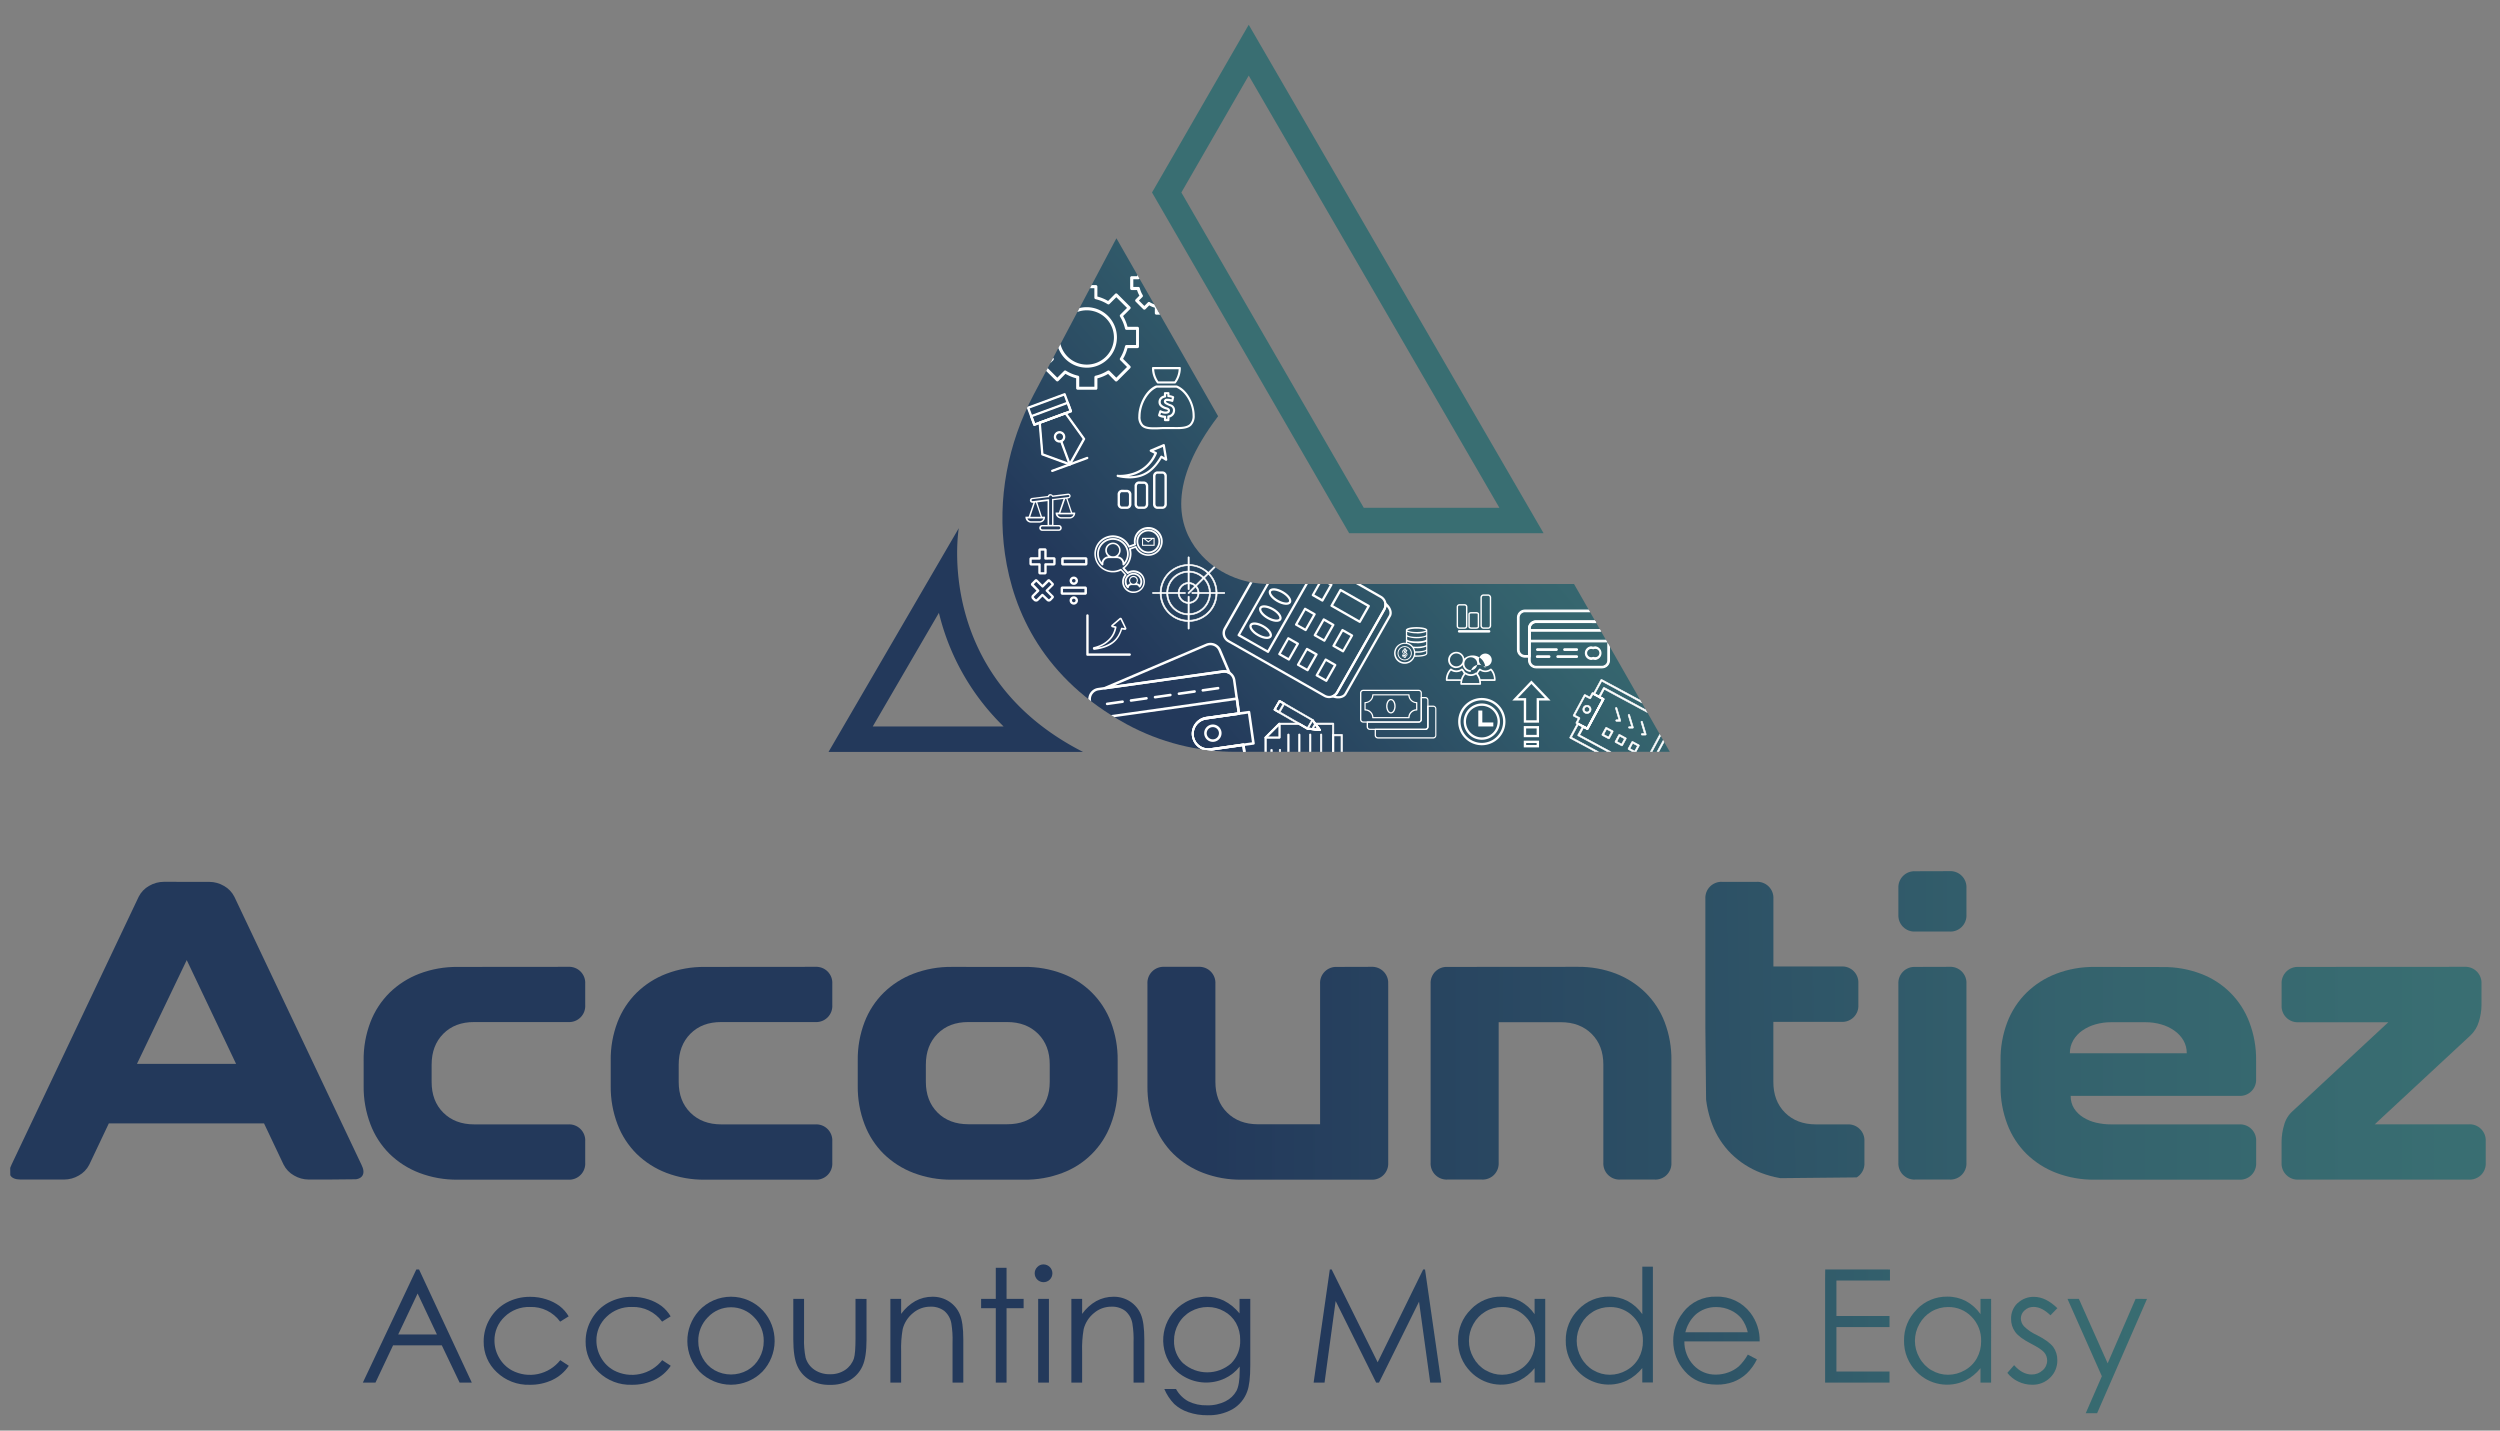 <?xml version="1.0" encoding="UTF-8"?>
<svg xmlns="http://www.w3.org/2000/svg" xmlns:xlink="http://www.w3.org/1999/xlink" id="Layer_1" data-name="Layer 1" viewBox="0 0 1052 602">
  <rect x="0" y="0" width="1052" height="602" fill="#808080" stroke="none"/>
  <defs>
    <style>.cls-1,.cls-64,.cls-65,.cls-66{fill:none;}.cls-2{clip-path:url(#clip-path);}.cls-3{fill:url(#linear-gradient);}.cls-4{clip-path:url(#clip-path-2);}.cls-5{fill:url(#linear-gradient-2);}.cls-6{clip-path:url(#clip-path-3);}.cls-7{fill:url(#linear-gradient-3);}.cls-8{clip-path:url(#clip-path-4);}.cls-9{fill:url(#linear-gradient-4);}.cls-10{clip-path:url(#clip-path-5);}.cls-11{fill:url(#linear-gradient-5);}.cls-12{clip-path:url(#clip-path-6);}.cls-13{fill:url(#linear-gradient-6);}.cls-14{clip-path:url(#clip-path-7);}.cls-15{fill:url(#linear-gradient-7);}.cls-16{clip-path:url(#clip-path-8);}.cls-17{fill:url(#linear-gradient-8);}.cls-18{clip-path:url(#clip-path-9);}.cls-19{fill:url(#linear-gradient-9);}.cls-20{clip-path:url(#clip-path-10);}.cls-21{fill:url(#linear-gradient-10);}.cls-22{clip-path:url(#clip-path-11);}.cls-23{fill:url(#linear-gradient-11);}.cls-24{clip-path:url(#clip-path-12);}.cls-25{fill:url(#linear-gradient-12);}.cls-26{clip-path:url(#clip-path-13);}.cls-27{fill:url(#linear-gradient-13);}.cls-28{clip-path:url(#clip-path-14);}.cls-29{fill:url(#linear-gradient-14);}.cls-30{clip-path:url(#clip-path-15);}.cls-31{fill:url(#linear-gradient-15);}.cls-32{clip-path:url(#clip-path-16);}.cls-33{fill:url(#linear-gradient-16);}.cls-34{clip-path:url(#clip-path-17);}.cls-35{fill:url(#linear-gradient-17);}.cls-36{clip-path:url(#clip-path-18);}.cls-37{fill:url(#linear-gradient-18);}.cls-38{clip-path:url(#clip-path-19);}.cls-39{fill:url(#linear-gradient-19);}.cls-40{clip-path:url(#clip-path-20);}.cls-41{fill:url(#linear-gradient-20);}.cls-42{clip-path:url(#clip-path-21);}.cls-43{fill:url(#linear-gradient-21);}.cls-44{clip-path:url(#clip-path-22);}.cls-45{fill:url(#linear-gradient-22);}.cls-46{clip-path:url(#clip-path-23);}.cls-47{fill:url(#linear-gradient-23);}.cls-48{clip-path:url(#clip-path-24);}.cls-49{fill:url(#linear-gradient-24);}.cls-50{clip-path:url(#clip-path-25);}.cls-51{fill:url(#linear-gradient-25);}.cls-52{clip-path:url(#clip-path-26);}.cls-53{fill:url(#linear-gradient-26);}.cls-54{clip-path:url(#clip-path-27);}.cls-55{fill:url(#linear-gradient-27);}.cls-56{clip-path:url(#clip-path-28);}.cls-57{fill:url(#linear-gradient-28);}.cls-58{clip-path:url(#clip-path-29);}.cls-59{fill:#396e72;}.cls-60{fill:#23395b;}.cls-61{clip-path:url(#clip-path-30);}.cls-62{fill:url(#linear-gradient-29);}.cls-63{fill:#fff;}.cls-64,.cls-65,.cls-66{stroke:#fff;stroke-miterlimit:10;}.cls-64{stroke-width:0.5px;}.cls-65{stroke-width:0.25px;}</style>
    <clipPath id="clip-path">
      <path class="cls-1" d="M176.33,534.18l22.2,47.61H193.4l-7.49-15.67H165.4L158,581.79h-5.31l22.5-47.61Zm-.6,10.12-8.16,17.23h16.28Z"></path>
    </clipPath>
    <linearGradient id="linear-gradient" x1="-15" y1="881" x2="-14" y2="881" gradientTransform="matrix(0, -352.37, -352.37, 0, 310613.78, -3986.86)" gradientUnits="userSpaceOnUse">
      <stop offset="0" stop-color="#396e72"></stop>
      <stop offset="0.31" stop-color="#34626d"></stop>
      <stop offset="0.86" stop-color="#27425f"></stop>
      <stop offset="1" stop-color="#23395b"></stop>
    </linearGradient>
    <clipPath id="clip-path-2">
      <path class="cls-1" d="M213.17,548.13A18.14,18.14,0,0,0,206.1,555a18.44,18.44,0,0,0-2.57,9.5,17.27,17.27,0,0,0,5.5,12.91,19.15,19.15,0,0,0,13.85,5.31,21.67,21.67,0,0,0,9.69-2.1,17,17,0,0,0,6.78-5.9l-3.59-2.36a16.23,16.23,0,0,1-20.32,4.31,13.71,13.71,0,0,1-5.37-5.27,14.27,14.27,0,0,1-2-7.24,13.51,13.51,0,0,1,4.25-10.05,14.7,14.7,0,0,1,10.68-4.14,15.05,15.05,0,0,1,12.71,6.18l3.59-2.23a15.13,15.13,0,0,0-3.85-4.37,18.77,18.77,0,0,0-5.52-2.78,21.5,21.5,0,0,0-6.75-1.07,20.64,20.64,0,0,0-10.07,2.46"></path>
    </clipPath>
    <linearGradient id="linear-gradient-2" y1="881" y2="881" gradientTransform="matrix(0, -352.37, -352.37, 0, 310659.78, -4026.54)" xlink:href="#linear-gradient"></linearGradient>
    <clipPath id="clip-path-3">
      <path class="cls-1" d="M256.05,548.13A18.14,18.14,0,0,0,249,555a18.44,18.44,0,0,0-2.57,9.5,17.27,17.27,0,0,0,5.5,12.91,19.15,19.15,0,0,0,13.85,5.31,21.67,21.67,0,0,0,9.69-2.1,17,17,0,0,0,6.78-5.9l-3.59-2.36a16.23,16.23,0,0,1-20.32,4.31,13.7,13.7,0,0,1-5.37-5.27,14.27,14.27,0,0,1-2-7.24,13.51,13.51,0,0,1,4.25-10.05,14.7,14.7,0,0,1,10.68-4.14,15.05,15.05,0,0,1,12.71,6.18l3.59-2.23a15.14,15.14,0,0,0-3.85-4.37,18.77,18.77,0,0,0-5.52-2.78,21.5,21.5,0,0,0-6.75-1.07,20.65,20.65,0,0,0-10.07,2.46"></path>
    </clipPath>
    <linearGradient id="linear-gradient-3" y1="881" y2="881" gradientTransform="matrix(0, -352.37, -352.37, 0, 310702.66, -4069.57)" xlink:href="#linear-gradient"></linearGradient>
    <clipPath id="clip-path-4">
      <path class="cls-1" d="M300.68,576.59a13.11,13.11,0,0,1-5-5.1,14.31,14.31,0,0,1-1.85-7.12,14,14,0,0,1,4.06-10.1,13.36,13.36,0,0,1,19.41,0,13.92,13.92,0,0,1,4.08,10.1,14.32,14.32,0,0,1-1.85,7.12,13.12,13.12,0,0,1-5,5.1,14.23,14.23,0,0,1-13.84,0m-6.59-25a18.87,18.87,0,0,0,.27,25.59,18.62,18.62,0,0,0,26.46,0,18.91,18.91,0,0,0,.28-25.62,18.39,18.39,0,0,0-27,0"></path>
    </clipPath>
    <linearGradient id="linear-gradient-4" y1="881" y2="881" gradientTransform="matrix(0, -352.37, -352.37, 0, 310745.92, -4112.91)" xlink:href="#linear-gradient"></linearGradient>
    <clipPath id="clip-path-5">
      <path class="cls-1" d="M360,546.57V563q0,6.6-.68,8.64a9.37,9.37,0,0,1-3.65,4.81,11,11,0,0,1-6.43,1.83,11.27,11.27,0,0,1-6.53-1.88A9.24,9.24,0,0,1,339,571.3a35,35,0,0,1-.65-8.29V546.57h-4.53v17q0,7.51,1.7,11.25a12.87,12.87,0,0,0,5.15,5.83,16.33,16.33,0,0,0,8.59,2.09,16.16,16.16,0,0,0,8.56-2.09,13,13,0,0,0,5.11-5.78q1.7-3.69,1.7-11V546.57Z"></path>
    </clipPath>
    <linearGradient id="linear-gradient-5" y1="881" y2="881" gradientTransform="matrix(0, -352.37, -352.37, 0, 310787.59, -4153.94)" xlink:href="#linear-gradient"></linearGradient>
    <clipPath id="clip-path-6">
      <path class="cls-1" d="M385.2,547.46a19,19,0,0,0-6,5.42v-6.31h-4.53v35.22h4.53V568.88a46.86,46.86,0,0,1,.65-9.58,12.73,12.73,0,0,1,4.29-6.73,11.18,11.18,0,0,1,7.36-2.72,9.13,9.13,0,0,1,5.83,1.76,8.93,8.93,0,0,1,3,5.26,41.39,41.39,0,0,1,.5,8.12v16.8h4.53V563.66q0-7.19-1.46-10.58a12,12,0,0,0-4.52-5.41,12.49,12.49,0,0,0-7-2,14.79,14.79,0,0,0-7.19,1.8"></path>
    </clipPath>
    <linearGradient id="linear-gradient-6" y1="881" y2="881" gradientTransform="matrix(0, -352.37, -352.37, 0, 310828.24, -4195.65)" xlink:href="#linear-gradient"></linearGradient>
    <clipPath id="clip-path-7">
      <polygon class="cls-1" points="419.03 533.5 419.03 546.57 412.85 546.57 412.85 550.49 419.03 550.49 419.03 581.79 423.56 581.79 423.56 550.49 430.74 550.49 430.74 546.57 423.56 546.57 423.56 533.5 419.03 533.5"></polygon>
    </clipPath>
    <linearGradient id="linear-gradient-7" y1="881" y2="881" gradientTransform="matrix(0, -352.37, -352.37, 0, 310860.11, -4233.37)" xlink:href="#linear-gradient"></linearGradient>
    <clipPath id="clip-path-8">
      <path class="cls-1" d="M436.86,581.79h4.53V546.57h-4.53Zm-.36-48.62a3.63,3.63,0,0,0-1.1,2.65,3.72,3.72,0,0,0,7.45,0,3.75,3.75,0,0,0-3.74-3.76,3.56,3.56,0,0,0-2.61,1.1"></path>
    </clipPath>
    <linearGradient id="linear-gradient-8" y1="881" y2="881" gradientTransform="matrix(0, -352.37, -352.37, 0, 310877.44, -4250.68)" xlink:href="#linear-gradient"></linearGradient>
    <clipPath id="clip-path-9">
      <path class="cls-1" d="M461.36,547.46a18.94,18.94,0,0,0-6,5.42v-6.31h-4.53v35.22h4.53V568.88a46.79,46.79,0,0,1,.65-9.58,12.73,12.73,0,0,1,4.29-6.73,11.17,11.17,0,0,1,7.37-2.72,9.13,9.13,0,0,1,5.83,1.76,8.93,8.93,0,0,1,3,5.26A41.56,41.56,0,0,1,477,565v16.8h4.53V563.66q0-7.19-1.46-10.58a12,12,0,0,0-4.52-5.41,12.49,12.49,0,0,0-7-2,14.79,14.79,0,0,0-7.18,1.8"></path>
    </clipPath>
    <linearGradient id="linear-gradient-9" y1="881" y2="881" gradientTransform="matrix(0, -352.37, -352.37, 0, 310904.4, -4271.82)" xlink:href="#linear-gradient"></linearGradient>
    <clipPath id="clip-path-10">
      <path class="cls-1" d="M497.91,573.73a12.81,12.81,0,0,1-3.88-9.58A14.08,14.08,0,0,1,495.9,557a13.48,13.48,0,0,1,5.18-5.15,14.32,14.32,0,0,1,7.15-1.86,13.78,13.78,0,0,1,6.89,1.81,12.74,12.74,0,0,1,5,4.93,14.3,14.3,0,0,1,1.75,7.11,13.25,13.25,0,0,1-3.8,9.87,15.3,15.3,0,0,1-20.12,0m.67-25.6a18.27,18.27,0,0,0-6.82,24.76,17.14,17.14,0,0,0,6.61,6.49,18.56,18.56,0,0,0,17,.68,17.17,17.17,0,0,0,6.25-5v1.81q0,5.82-1.36,8.44a10.58,10.58,0,0,1-4.55,4.34,16.27,16.27,0,0,1-7.83,1.73,16.67,16.67,0,0,1-7.87-1.68,13,13,0,0,1-5.18-5.18h-4.92a20.47,20.47,0,0,0,4.17,6.31,16.28,16.28,0,0,0,5.88,3.44,24.23,24.23,0,0,0,8.14,1.28A20.31,20.31,0,0,0,518.65,593a14.1,14.1,0,0,0,6.18-7.48q1.29-3.43,1.29-10.85V546.57H521.6v6.12A20.34,20.34,0,0,0,515,547.3a16.87,16.87,0,0,0-7.37-1.64,18,18,0,0,0-9.05,2.46"></path>
    </clipPath>
    <linearGradient id="linear-gradient-10" y1="881" y2="881" gradientTransform="matrix(0, -352.37, -352.37, 0, 310946.09, -4306.78)" xlink:href="#linear-gradient"></linearGradient>
    <clipPath id="clip-path-11">
      <polygon class="cls-1" points="598.88 534.18 579.72 573.25 560.36 534.18 559.59 534.18 552.77 581.79 557.37 581.79 562.04 547.48 579.08 581.79 580.29 581.79 597.13 547.74 601.83 581.79 606.5 581.79 599.65 534.18 598.88 534.18"></polygon>
    </clipPath>
    <linearGradient id="linear-gradient-11" y1="881" y2="881" gradientTransform="matrix(0, -352.37, -352.37, 0, 311017.91, -4390.96)" xlink:href="#linear-gradient"></linearGradient>
    <clipPath id="clip-path-12">
      <path class="cls-1" d="M625.15,576.63a13.88,13.88,0,0,1-5.12-5.29,14.27,14.27,0,0,1,0-14.23A13.66,13.66,0,0,1,632.09,550a13.33,13.33,0,0,1,9.91,4.11,14,14,0,0,1,4,10.22,14.49,14.49,0,0,1-1.79,7.21,13.11,13.11,0,0,1-5.12,5.08,14.15,14.15,0,0,1-7,1.88,13.37,13.37,0,0,1-6.9-1.89m-6.29-25.55a17.84,17.84,0,0,0-5.34,13,18.17,18.17,0,0,0,5.29,13.19,17.86,17.86,0,0,0,20.52,3.67,19.39,19.39,0,0,0,6.39-5.21v6.05h4.47V546.57h-4.47V553a17.86,17.86,0,0,0-6.16-5.53,16.62,16.62,0,0,0-7.85-1.85,17.41,17.41,0,0,0-12.85,5.41"></path>
    </clipPath>
    <linearGradient id="linear-gradient-12" y1="881" y2="881" gradientTransform="matrix(0, -352.37, -352.37, 0, 311070.17, -4437.08)" xlink:href="#linear-gradient"></linearGradient>
    <clipPath id="clip-path-13">
      <path class="cls-1" d="M670.5,576.63a13.89,13.89,0,0,1-5.12-5.29,14.26,14.26,0,0,1,0-14.23A13.66,13.66,0,0,1,677.43,550a13.34,13.34,0,0,1,9.91,4.11,14,14,0,0,1,4,10.22,14.49,14.49,0,0,1-1.79,7.21,13.11,13.11,0,0,1-5.12,5.08,14.15,14.15,0,0,1-7,1.88,13.37,13.37,0,0,1-6.9-1.89M691.08,533V553a17.87,17.87,0,0,0-6.17-5.53,16.62,16.62,0,0,0-7.85-1.85,17.41,17.41,0,0,0-12.85,5.41,17.85,17.85,0,0,0-5.34,13,18.18,18.18,0,0,0,5.29,13.19,17.86,17.86,0,0,0,20.52,3.67,19.39,19.39,0,0,0,6.39-5.21v6.05h4.47V533Z"></path>
    </clipPath>
    <linearGradient id="linear-gradient-13" y1="881" y2="881" gradientTransform="matrix(0, -352.37, -352.37, 0, 311115.64, -4488.65)" xlink:href="#linear-gradient"></linearGradient>
    <clipPath id="clip-path-14">
      <path class="cls-1" d="M713.32,553.34a12.91,12.91,0,0,1,8.91-3.33,14,14,0,0,1,6,1.33,12.51,12.51,0,0,1,4.59,3.49,15,15,0,0,1,2.64,5.8H709.2a15.06,15.06,0,0,1,4.12-7.28m-5.12-1a18.83,18.83,0,0,0-4.11,11.94A19.05,19.05,0,0,0,708.95,577q4.86,5.65,13.48,5.65a19.32,19.32,0,0,0,7-1.18,17.22,17.22,0,0,0,5.54-3.45,20.8,20.8,0,0,0,4.34-6l-3.82-2a21.15,21.15,0,0,1-3.86,5,13.79,13.79,0,0,1-4.33,2.48,15.07,15.07,0,0,1-5.23.94,12.51,12.51,0,0,1-9.37-3.92,14.35,14.35,0,0,1-3.92-10.06h31.69a19.08,19.08,0,0,0-3.89-12,17.37,17.37,0,0,0-14.38-6.83,16.82,16.82,0,0,0-14,6.67"></path>
    </clipPath>
    <linearGradient id="linear-gradient-14" y1="881" y2="881" gradientTransform="matrix(0, -352.37, -352.37, 0, 311160.58, -4527.48)" xlink:href="#linear-gradient"></linearGradient>
    <clipPath id="clip-path-15">
      <polygon class="cls-1" points="768.01 534.18 768.01 581.79 795.11 581.79 795.11 577.13 772.77 577.13 772.77 558.42 795.11 558.42 795.11 553.76 772.77 553.76 772.77 538.84 795.3 538.84 795.3 534.18 768.01 534.18"></polygon>
    </clipPath>
    <linearGradient id="linear-gradient-15" y1="881" y2="881" gradientTransform="matrix(0, -352.37, -352.37, 0, 311219.97, -4593)" xlink:href="#linear-gradient"></linearGradient>
    <clipPath id="clip-path-16">
      <path class="cls-1" d="M812.82,576.63a13.86,13.86,0,0,1-5.12-5.29,14.27,14.27,0,0,1,0-14.23A13.67,13.67,0,0,1,819.75,550a13.33,13.33,0,0,1,9.91,4.11,14,14,0,0,1,4,10.22,14.48,14.48,0,0,1-1.79,7.21,13.11,13.11,0,0,1-5.12,5.08,14.15,14.15,0,0,1-7,1.88,13.38,13.38,0,0,1-6.9-1.89m-6.29-25.55a17.84,17.84,0,0,0-5.34,13,18.17,18.17,0,0,0,5.29,13.19A17.86,17.86,0,0,0,827,580.95a19.39,19.39,0,0,0,6.39-5.21v6.05h4.47V546.57H833.4V553a17.88,17.88,0,0,0-6.17-5.53,16.62,16.62,0,0,0-7.85-1.85,17.41,17.41,0,0,0-12.85,5.41"></path>
    </clipPath>
    <linearGradient id="linear-gradient-16" y1="881" y2="881" gradientTransform="matrix(0, -352.37, -352.37, 0, 311257.84, -4624.74)" xlink:href="#linear-gradient"></linearGradient>
    <clipPath id="clip-path-17">
      <path class="cls-1" d="M849,548.32a8.9,8.9,0,0,0-2.74,6.67,9.15,9.15,0,0,0,1.72,5.47q1.72,2.39,6.49,4.85,4.44,2.27,5.71,3.76a5.27,5.27,0,0,1,1.27,3.46,5.4,5.4,0,0,1-1.91,4.11,6.63,6.63,0,0,1-4.64,1.75q-3.89,0-7.36-3.92l-2.85,3.24a12.64,12.64,0,0,0,4.59,3.66,13.3,13.3,0,0,0,5.82,1.33,10.4,10.4,0,0,0,7.62-3,9.93,9.93,0,0,0,3-7.35A9.2,9.2,0,0,0,864,566.8q-1.82-2.43-6.88-5a18.26,18.26,0,0,1-5.45-3.72,5,5,0,0,1-1.3-3.27,4.49,4.49,0,0,1,1.57-3.4,5.37,5.37,0,0,1,3.78-1.46q3.47,0,7.11,3.53l2.91-3q-4.93-4.76-9.79-4.76a9.55,9.55,0,0,0-6.92,2.65"></path>
    </clipPath>
    <linearGradient id="linear-gradient-17" y1="881" y2="881" gradientTransform="matrix(0, -352.37, -352.37, 0, 311293.58, -4660.3)" xlink:href="#linear-gradient"></linearGradient>
    <clipPath id="clip-path-18">
      <polygon class="cls-1" points="898.65 546.57 886.9 573.69 874.79 546.57 870 546.57 884.46 579.12 877.68 594.67 882.47 594.67 903.47 546.57 898.65 546.57"></polygon>
    </clipPath>
    <linearGradient id="linear-gradient-18" y1="881" y2="881" gradientTransform="matrix(0, -352.37, -352.37, 0, 311325.11, -4685.44)" xlink:href="#linear-gradient"></linearGradient>
    <clipPath id="clip-path-19">
      <path class="cls-1" d="M78.58,404l20.76,43.67H57.64Zm-9.66-32.93a12.21,12.21,0,0,0-6.17,1.7,10.78,10.78,0,0,0-4.38,4.56L4.85,490.09Q3.42,493,4.4,494.65t4.2,1.7H27a12.18,12.18,0,0,0,6.17-1.7,10.75,10.75,0,0,0,4.39-4.56l8.23-17.36h65.32l8.23,17.36a10.75,10.75,0,0,0,4.39,4.56,12.18,12.18,0,0,0,6.17,1.7h18.43q3.22,0,4.21-1.7t-.45-4.56L98.62,377.35a10.79,10.79,0,0,0-4.38-4.56,12.21,12.21,0,0,0-6.17-1.7Z"></path>
    </clipPath>
    <linearGradient id="linear-gradient-19" y1="881" y2="881" gradientTransform="matrix(-523.17, 0, 0, 523.17, -6813.44, -460478)" xlink:href="#linear-gradient"></linearGradient>
    <clipPath id="clip-path-20">
      <path class="cls-1" d="M192.57,406.88a44,44,0,0,0-16.11,2.86,36.62,36.62,0,0,0-12.53,8,35.15,35.15,0,0,0-8.05,12.35,43.74,43.74,0,0,0-2.86,16.2V457a43.9,43.9,0,0,0,2.86,16.11,35,35,0,0,0,8.05,12.44,36.56,36.56,0,0,0,12.53,8,43.93,43.93,0,0,0,16.11,2.86H239.1a6.76,6.76,0,0,0,7.16-7.16v-8.95a6.76,6.76,0,0,0-7.16-7.16H199.55q-8.05,0-13-4.92t-4.92-13V448q0-8.05,4.92-13t13-4.92H239.1a6.76,6.76,0,0,0,7.16-7.16V414a6.76,6.76,0,0,0-7.16-7.16Z"></path>
    </clipPath>
    <linearGradient id="linear-gradient-20" y1="881" y2="881" gradientTransform="matrix(-523.17, 0, 0, 523.17, -6813.23, -460460.23)" xlink:href="#linear-gradient"></linearGradient>
    <clipPath id="clip-path-21">
      <path class="cls-1" d="M296.54,406.88a44,44,0,0,0-16.11,2.86,36.62,36.62,0,0,0-12.53,8,35.15,35.15,0,0,0-8.05,12.35,43.76,43.76,0,0,0-2.86,16.2V457a43.92,43.92,0,0,0,2.86,16.11,35,35,0,0,0,8.05,12.44,36.57,36.57,0,0,0,12.53,8,43.92,43.92,0,0,0,16.11,2.86h46.53a6.76,6.76,0,0,0,7.16-7.16v-8.95a6.76,6.76,0,0,0-7.16-7.16H303.52q-8.05,0-13-4.92t-4.92-13V448q0-8.05,4.92-13t13-4.92h39.55a6.76,6.76,0,0,0,7.16-7.16V414a6.76,6.76,0,0,0-7.16-7.16Z"></path>
    </clipPath>
    <linearGradient id="linear-gradient-21" y1="881" y2="881" gradientTransform="matrix(-523.17, 0, 0, 523.17, -6813.27, -460460.23)" xlink:href="#linear-gradient"></linearGradient>
    <clipPath id="clip-path-22">
      <path class="cls-1" d="M394.52,468.17q-4.93-4.92-4.92-13V448q0-8.05,4.92-13t13-4.92h16.29q8.05,0,13,4.92t4.92,13v7.16q0,8.05-4.92,13t-13,4.92H407.49q-8.05,0-13-4.92m6-61.29a44,44,0,0,0-16.11,2.86,36.64,36.64,0,0,0-12.53,8,35.14,35.14,0,0,0-8.05,12.35,43.74,43.74,0,0,0-2.86,16.2V457a43.9,43.9,0,0,0,2.86,16.11,34.94,34.94,0,0,0,8.05,12.44,36.58,36.58,0,0,0,12.53,8,43.94,43.94,0,0,0,16.11,2.86h30.42a43.75,43.75,0,0,0,16.2-2.86,34.65,34.65,0,0,0,20.31-20.4A44,44,0,0,0,470.31,457V446.25a43.8,43.8,0,0,0-2.86-16.2,34.82,34.82,0,0,0-20.31-20.31,43.81,43.81,0,0,0-16.2-2.86Z"></path>
    </clipPath>
    <linearGradient id="linear-gradient-22" y1="881" y2="881" gradientTransform="matrix(-523.17, 0, 0, 523.17, -6813.29, -460460.37)" xlink:href="#linear-gradient"></linearGradient>
    <clipPath id="clip-path-23">
      <path class="cls-1" d="M562.65,406.88a6.76,6.76,0,0,0-7.16,7.16v59.05H529.36q-8.05,0-13-4.92t-4.92-13V414a6.77,6.77,0,0,0-7.16-7.16H490a6.76,6.76,0,0,0-7.16,7.16V457a43.9,43.9,0,0,0,2.86,16.11,34.94,34.94,0,0,0,8.05,12.44,36.57,36.57,0,0,0,12.53,8,43.94,43.94,0,0,0,16.11,2.86H577a6.76,6.76,0,0,0,7.16-7.16V414a6.77,6.77,0,0,0-7.16-7.16Z"></path>
    </clipPath>
    <linearGradient id="linear-gradient-23" y1="881" y2="881" gradientTransform="matrix(-523.17, 0, 0, 523.17, -6813.25, -460460.37)" xlink:href="#linear-gradient"></linearGradient>
    <clipPath id="clip-path-24">
      <path class="cls-1" d="M609.17,406.88A6.76,6.76,0,0,0,602,414V489.2a6.76,6.76,0,0,0,7.16,7.16h14.32a6.76,6.76,0,0,0,7.16-7.16V430.14h26.13q8.05,0,13,4.92t4.92,13V489.2a6.76,6.76,0,0,0,7.16,7.16h14.32a6.76,6.76,0,0,0,7.16-7.16V446.25a43.78,43.78,0,0,0-2.86-16.2,35.19,35.19,0,0,0-8.05-12.35,36.83,36.83,0,0,0-12.44-8,43.8,43.8,0,0,0-16.2-2.86Z"></path>
    </clipPath>
    <linearGradient id="linear-gradient-24" y1="881" y2="881" gradientTransform="matrix(-523.17, 0, 0, 523.17, -6813.21, -460460.37)" xlink:href="#linear-gradient"></linearGradient>
    <clipPath id="clip-path-25">
      <path class="cls-1" d="M724.78,371.08a6.76,6.76,0,0,0-7.16,7.16V457a43.9,43.9,0,0,0,2.86,16.11,34.94,34.94,0,0,0,8.05,12.44,36.55,36.55,0,0,0,12.53,8,43.93,43.93,0,0,0,16.11,2.86h20.22a6.76,6.76,0,0,0,7.16-7.16v-8.95a6.76,6.76,0,0,0-7.16-7.16H764.15q-8.05,0-13-4.92t-4.92-13V430h28.63A6.76,6.76,0,0,0,782,422.8v-8.95a6.76,6.76,0,0,0-7.16-7.16H746.25V378.24a6.76,6.76,0,0,0-7.16-7.16Z"></path>
    </clipPath>
    <linearGradient id="linear-gradient-25" y1="881" y2="881" gradientTransform="matrix(-523.17, 0, 0, 523.17, -6813.28, -460478.27)" xlink:href="#linear-gradient"></linearGradient>
    <clipPath id="clip-path-26">
      <path class="cls-1" d="M806,406.88a6.76,6.76,0,0,0-7.16,7.16V489.2a6.76,6.76,0,0,0,7.16,7.16h14.32a6.76,6.76,0,0,0,7.16-7.16V414a6.76,6.76,0,0,0-7.16-7.16Zm0-40.26a6.76,6.76,0,0,0-7.16,7.16v11.1A6.76,6.76,0,0,0,806,392h14.32a6.76,6.76,0,0,0,7.16-7.16v-11.1a6.76,6.76,0,0,0-7.16-7.16Z"></path>
    </clipPath>
    <linearGradient id="linear-gradient-26" y1="881" y2="881" gradientTransform="matrix(-523.17, 0, 0, 523.17, -6813.14, -460480.51)" xlink:href="#linear-gradient"></linearGradient>
    <clipPath id="clip-path-27">
      <path class="cls-1" d="M872.41,437.75a13.28,13.28,0,0,1,3.85-4.11,18.33,18.33,0,0,1,5.55-2.6,23.7,23.7,0,0,1,6.53-.89h14.49a23.73,23.73,0,0,1,6.53.89,18.37,18.37,0,0,1,5.55,2.6,13.3,13.3,0,0,1,3.85,4.11,10.51,10.51,0,0,1,1.43,5.46H871a10.49,10.49,0,0,1,1.43-5.46m8.95-30.87a44,44,0,0,0-16.11,2.86,36.61,36.61,0,0,0-12.53,8,35.15,35.15,0,0,0-8.05,12.35,43.78,43.78,0,0,0-2.86,16.2V457a43.94,43.94,0,0,0,2.86,16.11,35,35,0,0,0,8.05,12.44,36.55,36.55,0,0,0,12.53,8,43.92,43.92,0,0,0,16.11,2.86h60.85a6.76,6.76,0,0,0,7.16-7.16v-8.95a6.76,6.76,0,0,0-7.16-7.16H888.34a27.25,27.25,0,0,1-6.26-.71,17.74,17.74,0,0,1-5.46-2.24,12.16,12.16,0,0,1-3.85-3.76,9.56,9.56,0,0,1-1.43-5.28h70.87a6.76,6.76,0,0,0,7.16-7.16v-7.69a43.78,43.78,0,0,0-2.86-16.2,34.82,34.82,0,0,0-20.31-20.31,43.81,43.81,0,0,0-16.2-2.86Z"></path>
    </clipPath>
    <linearGradient id="linear-gradient-27" y1="881" y2="881" gradientTransform="matrix(-523.17, 0, 0, 523.17, -6813.21, -460460.23)" xlink:href="#linear-gradient"></linearGradient>
    <clipPath id="clip-path-28">
      <path class="cls-1" d="M967.26,406.88A6.77,6.77,0,0,0,960.1,414V423a6.76,6.76,0,0,0,7.16,7.16H1005l-40.26,37.4a11.79,11.79,0,0,0-3.58,5.82,24.58,24.58,0,0,0-1.07,6.89v8.95a6.76,6.76,0,0,0,7.16,7.16h71.58a6.76,6.76,0,0,0,7.16-7.16v-8.95a6.76,6.76,0,0,0-7.16-7.16H999.29l40.27-37.4a13,13,0,0,0,3.58-5.91,23.67,23.67,0,0,0,1.07-6.8V414a6.77,6.77,0,0,0-7.16-7.16Z"></path>
    </clipPath>
    <linearGradient id="linear-gradient-28" y1="881" y2="881" gradientTransform="matrix(-523.17, 0, 0, 523.17, -6813.1, -460460.37)" xlink:href="#linear-gradient"></linearGradient>
    <clipPath id="clip-path-29">
      <rect class="cls-1" x="-15" y="-199" width="1080" height="1080"></rect>
    </clipPath>
    <clipPath id="clip-path-30">
      <path class="cls-1" d="M435,166c-10.88,20.56-15.44,44-12.13,67,3.54,24.53,16.21,52.63,51.29,71.79a95.74,95.74,0,0,0,45.91,11.58H702.65l-40.29-70.61H534.17c-11.4,0-22.49-4.69-29.75-13.48-8.92-10.8-13.29-28.9,8.16-57.13l-42.79-74.89Z"></path>
    </clipPath>
    <linearGradient id="linear-gradient-29" y1="880.92" y2="880.92" gradientTransform="matrix(-197.73, 0, 0, 197.73, -2315.53, -173975.28)" xlink:href="#linear-gradient"></linearGradient>
  </defs>
  <title>Accountiez Logo Final</title>
  <g class="cls-2">
    <rect class="cls-3" x="151.5" y="534.74" width="48.21" height="46.48" transform="translate(-384.62 726.3) rotate(-89.25)"></rect>
  </g>
  <g class="cls-4">
    <rect class="cls-5" x="202.69" y="546.03" width="37.49" height="36.31" transform="translate(-345.58 778.24) rotate(-89.25)"></rect>
  </g>
  <g class="cls-6">
    <rect class="cls-7" x="245.58" y="546.03" width="37.49" height="36.31" transform="translate(-303.26 821.13) rotate(-89.25)"></rect>
  </g>
  <g class="cls-8">
    <rect class="cls-9" x="288.85" y="545.57" width="37.5" height="37.22" transform="translate(-260.54 864.4) rotate(-89.25)"></rect>
  </g>
  <g class="cls-10">
    <rect class="cls-11" x="330.92" y="548.99" width="36.52" height="31.28" transform="translate(-219.96 906.42) rotate(-89.25)"></rect>
  </g>
  <g class="cls-12">
    <rect class="cls-13" x="371.75" y="548.14" width="36.52" height="31.19" transform="translate(-178.76 946.35) rotate(-89.25)"></rect>
  </g>
  <g class="cls-14">
    <rect class="cls-15" x="397.53" y="548.38" width="48.52" height="18.53" transform="translate(-141.3 972.13) rotate(-89.25)"></rect>
  </g>
  <g class="cls-16">
    <rect class="cls-17" x="414.22" y="552.89" width="49.81" height="8.09" transform="translate(-123.48 988.76) rotate(-89.25)"></rect>
  </g>
  <g class="cls-18">
    <rect class="cls-19" x="447.91" y="548.14" width="36.52" height="31.19" transform="translate(-103.59 1022.51) rotate(-89.25)"></rect>
  </g>
  <g class="cls-20">
    <rect class="cls-21" x="482.59" y="551.95" width="50.39" height="37.35" transform="translate(-69.42 1070.91) rotate(-89.25)"></rect>
  </g>
  <g class="cls-22">
    <rect class="cls-23" x="555.48" y="530.81" width="48.31" height="54.35" transform="translate(14.14 1130.29) rotate(-89.25)"></rect>
  </g>
  <g class="cls-24">
    <rect class="cls-25" x="613.11" y="545.61" width="37.5" height="37.15" transform="translate(59.48 1188.63) rotate(-89.25)"></rect>
  </g>
  <g class="cls-26">
    <rect class="cls-27" x="652.11" y="539.18" width="50.19" height="37.32" transform="translate(110.58 1227.71) rotate(-89.25)"></rect>
  </g>
  <g class="cls-28">
    <rect class="cls-29" x="703.51" y="545.77" width="37.5" height="36.83" transform="translate(148.71 1279.02) rotate(-89.25)"></rect>
  </g>
  <g class="cls-30">
    <rect class="cls-31" x="757.67" y="544.03" width="47.96" height="27.9" transform="translate(213.53 1332.3) rotate(-89.25)"></rect>
  </g>
  <g class="cls-32">
    <rect class="cls-33" x="800.78" y="545.61" width="37.5" height="37.15" transform="translate(244.71 1376.28) rotate(-89.25)"></rect>
  </g>
  <g class="cls-34">
    <rect class="cls-35" x="836.61" y="553.4" width="37.3" height="21.55" transform="translate(279.97 1412.01) rotate(-89.25)"></rect>
  </g>
  <g class="cls-36">
    <rect class="cls-37" x="862.47" y="553.58" width="48.53" height="34.09" transform="translate(304.6 1449.84) rotate(-89.25)"></rect>
  </g>
  <g class="cls-38">
    <rect class="cls-39" x="3.2" y="370.43" width="150.58" height="126.58" transform="matrix(1, -0.01, 0.01, 1, -3.81, 0.71)"></rect>
  </g>
  <g class="cls-40">
    <rect class="cls-41" x="152.63" y="406.47" width="94.02" height="90.29" transform="translate(-3.96 1.77) rotate(-0.5)"></rect>
  </g>
  <g class="cls-42">
    <rect class="cls-43" x="256.6" y="406.47" width="94.02" height="90.29" transform="translate(-3.96 2.68) rotate(-0.5)"></rect>
  </g>
  <g class="cls-44">
    <rect class="cls-45" x="360.58" y="406.4" width="110.12" height="90.44" transform="translate(-3.95 3.67) rotate(-0.5)"></rect>
  </g>
  <g class="cls-46">
    <rect class="cls-47" x="482.44" y="406.43" width="102.07" height="90.36" transform="translate(-3.95 4.7) rotate(-0.5)"></rect>
  </g>
  <g class="cls-48">
    <rect class="cls-49" x="601.63" y="406.43" width="102.07" height="90.36" transform="translate(-3.94 5.75) rotate(-0.5)"></rect>
  </g>
  <g class="cls-50">
    <rect class="cls-51" x="717.07" y="370.79" width="68.03" height="125.85" transform="matrix(1, -0.01, 0.01, 1, -3.78, 6.61)"></rect>
  </g>
  <g class="cls-52">
    <rect class="cls-53" x="798.29" y="366.49" width="29.77" height="129.99" transform="translate(-3.76 7.16) rotate(-0.5)"></rect>
  </g>
  <g class="cls-54">
    <rect class="cls-55" x="841.42" y="406.41" width="108.33" height="90.42" transform="translate(-3.93 7.88) rotate(-0.5)"></rect>
  </g>
  <g class="cls-56">
    <rect class="cls-57" x="959.71" y="406.5" width="86.68" height="90.23" transform="translate(-3.93 8.83) rotate(-0.5)"></rect>
  </g>
  <g class="cls-58">
    <path class="cls-59" d="M525.46,31.8,630.95,213.69H573.88L497.12,81Zm0-21.38L484.77,81l82.95,143.36h81.81Z"></path>
    <path class="cls-60" d="M395.09,257.88q.26,1.07.55,2.15a99.15,99.15,0,0,0,26.67,45.66H367.26Zm8.37-35.63-54.81,94.15H455.72c-63-32.09-52.26-94.15-52.26-94.15"></path>
  </g>
  <g class="cls-61">
    <rect class="cls-62" x="383.34" y="34.19" width="355.56" height="348.29" transform="translate(-0.5 415.33) rotate(-40.6)"></rect>
    <path class="cls-63" d="M582.91,256.72,563.1,291.56a4.39,4.39,0,0,1-6,1.64l-40.43-23a4.39,4.39,0,0,1-1.65-6l19.81-34.84a4.39,4.39,0,0,1,6-1.64l40.43,23a4.39,4.39,0,0,1,1.65,6m-67,8a3.43,3.43,0,0,0,1.29,4.66l40.43,23a3.43,3.43,0,0,0,4.67-1.28l19.81-34.84a3.43,3.43,0,0,0-1.29-4.67l-40.43-23a3.43,3.43,0,0,0-4.66,1.28Z"></path>
    <path class="cls-63" d="M553.37,240.44,534,274.51a.48.48,0,0,1-.66.18l-12.34-7a.48.48,0,0,1-.18-.66l19.37-34.07a.48.48,0,0,1,.66-.18l12.34,7a.48.48,0,0,1,.18.66m-20,33.18,18.89-33.23-11.51-6.54L521.9,267.07Z"></path>
    <path class="cls-63" d="M546.54,271.13l-3.77,6.63a.48.48,0,0,1-.65.18l-4-2.28a.48.48,0,0,1-.18-.66l3.77-6.63a.48.48,0,0,1,.66-.18l4,2.28a.48.48,0,0,1,.18.65m-4.37,5.73,3.29-5.79-3.18-1.81L539,275.06Z"></path>
    <path class="cls-63" d="M553.59,258.72l-3.77,6.63a.48.48,0,0,1-.65.18l-4-2.28a.48.48,0,0,1-.18-.66l3.77-6.63a.48.48,0,0,1,.66-.18l4,2.28a.48.48,0,0,1,.18.66m-4.37,5.74,3.29-5.79-3.18-1.8-3.29,5.79Z"></path>
    <path class="cls-63" d="M560.65,246.31l-3.77,6.63a.48.48,0,0,1-.66.18l-4-2.28a.48.48,0,0,1-.18-.66l3.77-6.63a.48.48,0,0,1,.66-.18l4,2.28a.48.48,0,0,1,.18.66M556.28,252l3.29-5.79-3.18-1.81-3.29,5.79Z"></path>
    <path class="cls-63" d="M554.41,275.61l-3.77,6.63a.48.48,0,0,1-.66.18l-4-2.28a.48.48,0,0,1-.18-.66l3.77-6.63a.48.48,0,0,1,.66-.18l4,2.28a.48.48,0,0,1,.18.66M550,281.34l3.29-5.79-3.18-1.81-3.29,5.79Z"></path>
    <path class="cls-63" d="M561.47,263.19l-3.77,6.63a.48.48,0,0,1-.66.18l-4-2.28a.48.48,0,0,1-.18-.66l3.77-6.63a.48.48,0,0,1,.66-.18l4,2.28a.48.48,0,0,1,.18.66m-4.37,5.74,3.29-5.79-3.18-1.8-3.29,5.79Z"></path>
    <path class="cls-63" d="M576.39,255.26l-3.77,6.63a.48.48,0,0,1-.66.18l-11.88-6.75a.48.48,0,0,1-.18-.66l3.77-6.63a.48.48,0,0,1,.66-.18l11.88,6.75a.48.48,0,0,1,.18.66M572,261l3.29-5.79-11-6.28L561,254.71Z"></path>
    <path class="cls-63" d="M562.28,280.08l-3.77,6.63a.48.48,0,0,1-.66.18l-4-2.28a.48.48,0,0,1-.18-.66l3.77-6.63a.48.48,0,0,1,.66-.18l4,2.28a.48.48,0,0,1,.18.65m-4.37,5.73,3.29-5.79L558,278.21,554.74,284Z"></path>
    <path class="cls-63" d="M569.33,267.67l-3.77,6.63a.48.48,0,0,1-.65.18l-4-2.28a.48.48,0,0,1-.18-.66l3.77-6.63a.48.48,0,0,1,.66-.18l4,2.28a.48.48,0,0,1,.18.66M565,273.4l3.29-5.79-3.18-1.8-3.29,5.79Z"></path>
    <path class="cls-63" d="M585.24,259.45l-18.6,32.71c-1,1.7-3.49,2.23-6,1.26a.48.48,0,0,1,0-.89,3.38,3.38,0,0,0,1.63-1.45l19.81-34.84a3.39,3.39,0,0,0,.41-2.14.48.48,0,0,1,.77-.44c2.11,1.66,2.94,4.09,2,5.79M562,292.83c1.68.35,3.18-.07,3.79-1.14L584.4,259c.61-1.07.2-2.58-1-3.84a4.35,4.35,0,0,1-.53,1.59L563.1,291.56a4.31,4.31,0,0,1-1.09,1.27"></path>
    <path class="cls-63" d="M535.06,268c-.73,1.29-3.26,1.15-5.87-.34s-4-3.58-3.3-4.87,3.26-1.15,5.88.34,4,3.58,3.3,4.88m-8.33-4.74c-.34.6.61,2.24,2.94,3.56s4.22,1.3,4.56.7-.79-2.34-2.93-3.56-4.18-1.37-4.56-.7"></path>
    <path class="cls-63" d="M539.14,260.8c-.73,1.29-3.26,1.15-5.87-.34s-4-3.58-3.3-4.87,3.26-1.15,5.87.34,4,3.58,3.3,4.87m-8.33-4.74c-.38.68.79,2.34,2.94,3.56s4.18,1.38,4.56.7-.79-2.34-2.93-3.56-4.18-1.38-4.56-.7"></path>
    <path class="cls-63" d="M543.21,253.63c-.73,1.29-3.26,1.15-5.87-.34s-4-3.58-3.3-4.87,3.26-1.15,5.87.34,4,3.58,3.3,4.87m-8.33-4.74c-.38.68.79,2.34,2.94,3.56s4.18,1.38,4.56.7-.79-2.34-2.93-3.56-4.18-1.38-4.56-.7"></path>
    <path class="cls-63" d="M597,304.1H573.63a1.34,1.34,0,0,1-1.33-1.34V291.59a1.34,1.34,0,0,1,1.33-1.34H597a1.34,1.34,0,0,1,1.33,1.34v11.18A1.34,1.34,0,0,1,597,304.1m-23.33-13.32a.81.81,0,0,0-.81.81v11.18a.81.81,0,0,0,.81.81H597a.81.81,0,0,0,.81-.81V291.59a.81.81,0,0,0-.81-.81Z"></path>
    <path class="cls-63" d="M592.91,302.26H577.68a.26.26,0,0,1-.26-.26,3,3,0,0,0-3-3,.26.26,0,0,1-.26-.26v-3.06a.26.26,0,0,1,.26-.26,3,3,0,0,0,3-3,.26.26,0,0,1,.26-.26h15.22a.26.26,0,0,1,.26.26,3,3,0,0,0,3,3,.26.26,0,0,1,.26.26v3.06a.26.26,0,0,1-.26.26,3,3,0,0,0-3,3,.27.27,0,0,1-.26.26m-15-.53h14.71a3.56,3.56,0,0,1,3.28-3.28V295.9a3.56,3.56,0,0,1-3.28-3.28H577.94a3.56,3.56,0,0,1-3.28,3.28v2.55a3.56,3.56,0,0,1,3.28,3.28"></path>
    <path class="cls-63" d="M585.29,300.24c-1.11,0-2-1.34-2-3.06s.87-3.06,2-3.06,2,1.34,2,3.06-.87,3.06-2,3.06m0-5.59c-.79,0-1.46,1.16-1.46,2.53s.67,2.53,1.46,2.53,1.46-1.16,1.46-2.53-.67-2.53-1.46-2.53"></path>
    <path class="cls-63" d="M599.75,307.16H576.42a1.34,1.34,0,0,1-1.33-1.34v-2a.26.26,0,0,1,.26-.26H597a.81.81,0,0,0,.81-.81v-9.19a.26.26,0,0,1,.26-.26h1.72a1.34,1.34,0,0,1,1.33,1.34v11.18a1.34,1.34,0,0,1-1.33,1.34m-24.14-3.06v1.73a.81.81,0,0,0,.81.81h23.33a.81.81,0,0,0,.81-.81V294.65a.81.81,0,0,0-.81-.81h-1.46v8.92A1.34,1.34,0,0,1,597,304.1Z"></path>
    <path class="cls-63" d="M603.12,310.76H579.79a1.34,1.34,0,0,1-1.33-1.34V306.9a.26.26,0,0,1,.26-.26h21a.81.81,0,0,0,.81-.81v-8.65a.26.26,0,0,1,.26-.26h2.29a1.34,1.34,0,0,1,1.34,1.34v11.18a1.34,1.34,0,0,1-1.34,1.34M579,307.16v2.26a.81.81,0,0,0,.81.81h23.33a.81.81,0,0,0,.81-.81V298.25a.81.81,0,0,0-.81-.81h-2v8.39a1.34,1.34,0,0,1-1.34,1.34Z"></path>
    <path class="cls-63" d="M674.09,281h-27.7a3.15,3.15,0,0,1-3.15-3.15V264.45a3.15,3.15,0,0,1,3.15-3.15h27.7a3.15,3.15,0,0,1,3.15,3.15V277.9a3.15,3.15,0,0,1-3.15,3.15m-27.7-19.12a2.52,2.52,0,0,0-2.51,2.52V277.9a2.52,2.52,0,0,0,2.51,2.52h27.7a2.52,2.52,0,0,0,2.51-2.52V264.45a2.52,2.52,0,0,0-2.51-2.52Z"></path>
    <path class="cls-64" d="M674.09,281h-27.7a3.15,3.15,0,0,1-3.15-3.15V264.45a3.15,3.15,0,0,1,3.15-3.15h27.7a3.15,3.15,0,0,1,3.15,3.15V277.9A3.15,3.15,0,0,1,674.09,281Zm-27.7-19.12a2.52,2.52,0,0,0-2.51,2.52V277.9a2.52,2.52,0,0,0,2.51,2.52h27.7a2.52,2.52,0,0,0,2.51-2.52V264.45a2.52,2.52,0,0,0-2.51-2.52Z"></path>
    <path class="cls-63" d="M676.92,270.07H643.55a.32.32,0,0,1-.32-.32v-4.48a.32.32,0,0,1,.32-.32h33.36a.32.32,0,0,1,.32.32v4.48a.32.32,0,0,1-.32.32m-33-.63H676.6v-3.85H643.87Z"></path>
    <path class="cls-64" d="M676.92,270.07H643.55a.32.32,0,0,1-.32-.32v-4.48a.32.32,0,0,1,.32-.32h33.36a.32.32,0,0,1,.32.32v4.48A.32.32,0,0,1,676.92,270.07Zm-33-.63H676.6v-3.85H643.87Z"></path>
    <path class="cls-63" d="M671.2,277.45a2.62,2.62,0,0,0-1.59,0,2.62,2.62,0,0,1,0-5.23,2.68,2.68,0,0,0,1.59,0,2.62,2.62,0,0,1,0,5.23m-.79-.78.11,0a2,2,0,0,0,.69.12,2,2,0,1,0-.69-3.85.32.32,0,0,1-.22,0,2,2,0,0,0-.69-.12,2,2,0,0,0,0,4,2,2,0,0,0,.69-.12l.11,0"></path>
    <path class="cls-64" d="M671.2,277.45a2.62,2.62,0,0,0-1.59,0,2.62,2.62,0,0,1,0-5.23,2.68,2.68,0,0,0,1.59,0,2.62,2.62,0,0,1,0,5.23Zm-.79-.78.11,0a2,2,0,0,0,.69.12,2,2,0,1,0-.69-3.85.32.32,0,0,1-.22,0,2,2,0,0,0-.69-.12,2,2,0,0,0,0,4,2,2,0,0,0,.69-.12Z"></path>
    <path class="cls-63" d="M655,273.67h-8a.32.32,0,1,1,0-.63h8a.32.32,0,0,1,0,.63"></path>
    <path class="cls-64" d="M655,273.67h-8a.32.32,0,1,1,0-.63h8a.32.32,0,0,1,0,.63Z"></path>
    <path class="cls-63" d="M663.42,273.67h-5a.32.32,0,1,1,0-.63h5a.32.32,0,1,1,0,.63"></path>
    <path class="cls-64" d="M663.42,273.67h-5a.32.32,0,1,1,0-.63h5a.32.32,0,1,1,0,.63Z"></path>
    <path class="cls-63" d="M663.42,276.62h-8a.32.32,0,0,1,0-.63h8a.32.32,0,1,1,0,.63"></path>
    <path class="cls-64" d="M663.42,276.62h-8a.32.32,0,0,1,0-.63h8a.32.32,0,1,1,0,.63Z"></path>
    <path class="cls-63" d="M651.92,276.62h-5a.32.32,0,1,1,0-.63h5a.32.32,0,0,1,0,.63"></path>
    <path class="cls-64" d="M651.92,276.62h-5a.32.32,0,1,1,0-.63h5a.32.32,0,0,1,0,.63Z"></path>
    <path class="cls-63" d="M643.55,276.5h-1.83a3.15,3.15,0,0,1-3.15-3.15V259.9a3.15,3.15,0,0,1,3.15-3.15h27.7a3.15,3.15,0,0,1,3.15,3.15v1.71a.32.32,0,0,1-.32.32H646.38a2.52,2.52,0,0,0-2.51,2.52v11.74a.32.32,0,0,1-.32.32m-1.83-19.12a2.52,2.52,0,0,0-2.51,2.52v13.45a2.52,2.52,0,0,0,2.51,2.52h1.51V264.45a3.15,3.15,0,0,1,3.15-3.15h25.56V259.9a2.52,2.52,0,0,0-2.51-2.52Z"></path>
    <path class="cls-64" d="M643.55,276.5h-1.83a3.15,3.15,0,0,1-3.15-3.15V259.9a3.15,3.15,0,0,1,3.15-3.15h27.7a3.15,3.15,0,0,1,3.15,3.15v1.71a.32.32,0,0,1-.32.32H646.38a2.52,2.52,0,0,0-2.51,2.52v11.74A.32.32,0,0,1,643.55,276.5Zm-1.83-19.12a2.52,2.52,0,0,0-2.51,2.52v13.45a2.52,2.52,0,0,0,2.51,2.52h1.51V264.45a3.15,3.15,0,0,1,3.15-3.15h25.56V259.9a2.52,2.52,0,0,0-2.51-2.52Z"></path>
    <path class="cls-63" d="M500.17,261.53a12,12,0,1,1,12-12,12,12,0,0,1-12,12m0-23.49a11.48,11.48,0,1,0,11.47,11.48A11.49,11.49,0,0,0,500.17,238"></path>
    <path class="cls-65" d="M500.17,261.53a12,12,0,1,1,12-12A12,12,0,0,1,500.17,261.53Zm0-23.49a11.48,11.48,0,1,0,11.47,11.48A11.49,11.49,0,0,0,500.17,238Z"></path>
    <path class="cls-63" d="M500.17,253.94a4.42,4.42,0,1,1,4.41-4.41,4.42,4.42,0,0,1-4.41,4.41m0-8.31a3.9,3.9,0,1,0,3.89,3.9,3.9,3.9,0,0,0-3.89-3.9"></path>
    <path class="cls-65" d="M500.17,253.94a4.42,4.42,0,1,1,4.41-4.41A4.42,4.42,0,0,1,500.17,253.94Zm0-8.31a3.9,3.9,0,1,0,3.89,3.9A3.9,3.9,0,0,0,500.17,245.63Z"></path>
    <path class="cls-63" d="M500.17,258.76a9.23,9.23,0,1,1,9.22-9.23,9.23,9.23,0,0,1-9.22,9.23m0-17.94a8.71,8.71,0,1,0,8.7,8.72,8.72,8.72,0,0,0-8.7-8.72"></path>
    <path class="cls-65" d="M500.17,258.76a9.23,9.23,0,1,1,9.22-9.23A9.23,9.23,0,0,1,500.17,258.76Zm0-17.94a8.71,8.71,0,1,0,8.7,8.72A8.72,8.72,0,0,0,500.17,240.81Z"></path>
    <path class="cls-63" d="M500.17,248.18a.26.26,0,0,1-.26-.26V234.57a.26.26,0,0,1,.52,0v13.35a.26.26,0,0,1-.26.26"></path>
    <path class="cls-65" d="M500.17,248.18a.26.26,0,0,1-.26-.26V234.57a.26.26,0,0,1,.52,0v13.35A.26.26,0,0,1,500.17,248.18Z"></path>
    <path class="cls-63" d="M515.11,249.79H501.78a.26.26,0,1,1,0-.52h13.33a.26.26,0,1,1,0,.52"></path>
    <path class="cls-65" d="M515.11,249.79H501.78a.26.26,0,1,1,0-.52h13.33a.26.26,0,1,1,0,.52Z"></path>
    <path class="cls-63" d="M500.17,264.74a.26.26,0,0,1-.26-.26V251.13a.26.26,0,0,1,.52,0v13.35a.26.26,0,0,1-.26.26"></path>
    <path class="cls-65" d="M500.17,264.74a.26.26,0,0,1-.26-.26V251.13a.26.26,0,0,1,.52,0v13.35A.26.26,0,0,1,500.17,264.74Z"></path>
    <path class="cls-63" d="M498.57,249.79H485.24a.26.26,0,1,1,0-.52h13.33a.26.26,0,1,1,0,.52"></path>
    <path class="cls-65" d="M498.57,249.79H485.24a.26.26,0,1,1,0-.52h13.33a.26.26,0,1,1,0,.52Z"></path>
    <path class="cls-63" d="M500.17,249.79a.26.26,0,0,1-.18-.44l12.79-12.8a.26.26,0,0,1,.36.37l-12.79,12.8a.26.26,0,0,1-.18.08"></path>
    <path class="cls-65" d="M500.17,249.79a.26.26,0,0,1-.18-.44l12.79-12.8a.26.26,0,0,1,.36.37l-12.79,12.8A.26.26,0,0,1,500.17,249.79Z"></path>
    <path class="cls-63" d="M513,237h0a.26.26,0,0,1-.19-.13l-.71-1.22a.26.26,0,0,1,0-.28l1.4-2a.25.25,0,0,1,.18-.11.26.26,0,0,1,.2.06l1.35,1.2a.26.26,0,0,1,0,.38l-2,2a.26.26,0,0,1-.18.08m-.41-1.47.46.79,1.61-1.61-.93-.83Z"></path>
    <path class="cls-65" d="M513,237h0a.26.26,0,0,1-.19-.13l-.71-1.22a.26.26,0,0,1,0-.28l1.4-2a.25.25,0,0,1,.18-.11.26.26,0,0,1,.2.06l1.35,1.2a.26.26,0,0,1,0,.38l-2,2A.26.26,0,0,1,513,237Zm-.41-1.47.46.79,1.61-1.61-.93-.83Z"></path>
    <path class="cls-63" d="M514.18,237.7a.26.26,0,0,1-.13,0l-1.22-.71a.26.26,0,0,1-.05-.41l2-2a.26.26,0,0,1,.38,0l1.2,1.35a.26.26,0,0,1,0,.38l-2,1.4a.25.25,0,0,1-.15,0m-.8-1,.79.46,1.65-1.14-.83-.93Z"></path>
    <path class="cls-65" d="M514.18,237.7a.26.26,0,0,1-.13,0l-1.22-.71a.26.26,0,0,1-.05-.41l2-2a.26.26,0,0,1,.38,0l1.2,1.35a.26.26,0,0,1,0,.38l-2,1.4A.25.25,0,0,1,514.18,237.7Zm-.8-1,.79.46,1.65-1.14-.83-.93Z"></path>
    <path class="cls-63" d="M461.17,164h-7.68a.65.65,0,0,1-.65-.65v-4.17a17.72,17.72,0,0,1-4.5-1.87l-2.95,3a.65.65,0,0,1-.46.19h0a.65.65,0,0,1-.46-.19L439,154.87a.66.66,0,0,1,0-.92l3-3a17.6,17.6,0,0,1-1.87-4.51h-4.17a.65.65,0,0,1-.65-.65v-7.68a.65.65,0,0,1,.65-.65h4.17A17.7,17.7,0,0,1,442,133l-3-3a.65.65,0,0,1,0-.92l5.43-5.43a.66.66,0,0,1,.46-.19h0a.65.65,0,0,1,.46.19l2.95,3a17.74,17.74,0,0,1,4.5-1.87v-4.17a.65.65,0,0,1,.65-.65h7.68a.65.65,0,0,1,.65.65v4.17a17.73,17.73,0,0,1,4.51,1.87l2.95-3a.66.66,0,0,1,.92,0l5.43,5.43a.65.65,0,0,1,0,.92l-3,3a17.69,17.69,0,0,1,1.87,4.51h4.17a.65.65,0,0,1,.65.65v7.68a.65.65,0,0,1-.65.65h-4.17a17.61,17.61,0,0,1-1.87,4.51l3,3a.65.65,0,0,1,0,.92l-5.43,5.43a.66.66,0,0,1-.92,0l-2.95-3a17.7,17.7,0,0,1-4.5,1.87v4.17a.65.65,0,0,1-.65.65m-7-1.31h6.38v-4a.65.65,0,0,1,.51-.64,16.44,16.44,0,0,0,5.05-2.1.65.65,0,0,1,.81.09l2.85,2.85,4.51-4.51-2.85-2.86a.65.65,0,0,1-.09-.81,16.39,16.39,0,0,0,2.1-5.06.65.65,0,0,1,.64-.51h4V138.8h-4a.65.65,0,0,1-.64-.51,16.41,16.41,0,0,0-2.1-5.06.65.65,0,0,1,.09-.81l2.85-2.85-4.51-4.51-2.85,2.85a.65.65,0,0,1-.81.09,16.42,16.42,0,0,0-5.06-2.1.65.65,0,0,1-.51-.64v-4h-6.37v4a.65.65,0,0,1-.51.64,16.44,16.44,0,0,0-5.06,2.1.65.65,0,0,1-.81-.09l-2.85-2.85-4.51,4.51,2.85,2.85a.65.65,0,0,1,.09.81,16.38,16.38,0,0,0-2.1,5.06.65.65,0,0,1-.64.51h-4v6.38h4a.65.65,0,0,1,.64.51,16.26,16.26,0,0,0,2.1,5.06.65.65,0,0,1-.09.81l-2.85,2.86,4.51,4.51,2.85-2.85a.66.66,0,0,1,.81-.09,16.43,16.43,0,0,0,5.06,2.1.65.65,0,0,1,.51.64Z"></path>
    <path class="cls-63" d="M457.33,154.72A12.73,12.73,0,1,1,470,142a12.74,12.74,0,0,1-12.71,12.73m0-24.15A11.42,11.42,0,1,0,468.74,142a11.43,11.43,0,0,0-11.41-11.42"></path>
    <path class="cls-63" d="M491.12,132.41h-4.52a.65.65,0,0,1-.65-.65V129.5a10.8,10.8,0,0,1-2.35-1L482,130.12a.65.65,0,0,1-.92,0l-3.2-3.2a.65.65,0,0,1,0-.92l1.59-1.6a10.69,10.69,0,0,1-1-2.35h-2.25a.66.66,0,0,1-.65-.65v-4.53a.65.65,0,0,1,.65-.65h2.25a10.72,10.72,0,0,1,1-2.35l-1.59-1.59a.65.65,0,0,1,0-.92l3.2-3.21a.65.65,0,0,1,.93,0l1.59,1.6a10.56,10.56,0,0,1,2.35-1v-2.26a.65.65,0,0,1,.65-.65h4.52a.65.65,0,0,1,.65.65v2.26a10.64,10.64,0,0,1,2.35,1l1.59-1.6a.65.65,0,0,1,.46-.19h0a.65.65,0,0,1,.46.19l3.2,3.21a.65.65,0,0,1,0,.92l-1.59,1.59a10.85,10.85,0,0,1,1,2.35h2.25a.65.65,0,0,1,.65.65v4.53a.65.65,0,0,1-.65.65h-2.25a10.81,10.81,0,0,1-1,2.35l1.59,1.6a.65.65,0,0,1,0,.92l-3.2,3.2a.65.65,0,0,1-.92,0l-1.59-1.59a10.86,10.86,0,0,1-2.35,1v2.26a.65.65,0,0,1-.65.65m-3.87-1.31h3.22V129a.65.65,0,0,1,.51-.64,9.5,9.5,0,0,0,2.9-1.2.66.66,0,0,1,.81.09l1.49,1.49,2.28-2.28L497,125a.66.66,0,0,1-.09-.81,9.35,9.35,0,0,0,1.2-2.9.65.65,0,0,1,.64-.51h2.11v-3.23h-2.11a.65.65,0,0,1-.64-.51,9.55,9.55,0,0,0-1.2-2.91.65.65,0,0,1,.09-.81l1.49-1.49-2.28-2.28L494.69,111a.65.65,0,0,1-.81.09,9.35,9.35,0,0,0-2.9-1.21.65.65,0,0,1-.51-.64v-2.11h-3.22v2.11a.65.65,0,0,1-.51.64,9.33,9.33,0,0,0-2.9,1.2A.65.65,0,0,1,483,111l-1.49-1.49-2.28,2.28,1.49,1.49a.65.65,0,0,1,.09.81,9.57,9.57,0,0,0-1.2,2.91.65.65,0,0,1-.64.51H476.9v3.23H479a.65.65,0,0,1,.64.51,9.49,9.49,0,0,0,1.2,2.91.65.65,0,0,1-.09.81l-1.49,1.49,2.28,2.28,1.49-1.49a.65.65,0,0,1,.81-.09,9.43,9.43,0,0,0,2.9,1.2.66.66,0,0,1,.51.64Z"></path>
    <path class="cls-63" d="M488.86,125.16a6,6,0,1,1,6-6,6,6,0,0,1-6,6m0-10.74a4.72,4.72,0,1,0,4.71,4.72,4.72,4.72,0,0,0-4.71-4.72"></path>
    <path class="cls-63" d="M521.65,332.8l-52.36,7.4a4.81,4.81,0,0,1-5.43-4.09L458,294.9a4.81,4.81,0,0,1,4.08-5.43l52.36-7.4a4.81,4.81,0,0,1,5.43,4.09l2,14a.55.55,0,0,1-.47.62l-13.86,2a6.09,6.09,0,0,0,1.71,12.07l13.86-2a.55.55,0,0,1,.62.47l2,14a4.81,4.81,0,0,1-4.09,5.43m-59.38-42.25a3.72,3.72,0,0,0-3.15,4.2L464.94,336a3.72,3.72,0,0,0,4.19,3.16l52.36-7.4a3.72,3.72,0,0,0,3.15-4.2L522.74,314l-13.32,1.88a7.19,7.19,0,0,1-2-14.23l13.32-1.88-1.91-13.49a3.72,3.72,0,0,0-4.2-3.16Z"></path>
    <path class="cls-63" d="M527.5,313.36l-18.08,2.55a7.19,7.19,0,0,1-2-14.23l18.08-2.55a.55.55,0,0,1,.62.47L528,312.74a.55.55,0,0,1-.47.62m-19.93-10.59a6.09,6.09,0,0,0,1.7,12.07l17.53-2.48-1.71-12.07Z"></path>
    <path class="cls-63" d="M510.87,312.15A3.66,3.66,0,1,1,514,308a3.67,3.67,0,0,1-3.11,4.14M510,306a2.57,2.57,0,1,0,2.9,2.18A2.57,2.57,0,0,0,510,306"></path>
    <path class="cls-63" d="M477.62,339.1a4.61,4.61,0,0,1-.9,0,.55.55,0,0,1,0-1.09l1.58-.22a.55.55,0,0,1,.25,1.06,5,5,0,0,1-.89.21m39.73-55.42a.55.55,0,0,1-.35-.07,3.67,3.67,0,0,0-2.37-.47l-49.72,7a.55.55,0,0,1-.29-1l42.83-18.23a4.76,4.76,0,0,1,1.2-.33,4.81,4.81,0,0,1,5.1,2.88l4,9.43a.56.56,0,0,1,.06.19.55.55,0,0,1-.47.62Zm-48.49,4.83,45.61-6.45a4.75,4.75,0,0,1,1.78.08l-3.52-8.28a3.71,3.71,0,0,0-4.87-2Z"></path>
    <path class="cls-63" d="M472.52,295.8l-6.48.92a.55.55,0,1,1-.15-1.08l6.48-.92a.55.55,0,0,1,.15,1.08"></path>
    <path class="cls-63" d="M482.57,294.38l-6.48.92a.55.55,0,1,1-.15-1.08l6.48-.92a.55.55,0,0,1,.15,1.08"></path>
    <path class="cls-63" d="M492.62,293l-6.49.92a.55.55,0,0,1-.15-1.09l6.49-.92a.55.55,0,0,1,.15,1.08"></path>
    <path class="cls-63" d="M502.67,291.54l-6.49.92a.55.55,0,0,1-.15-1.09l6.49-.92a.55.55,0,1,1,.15,1.08"></path>
    <path class="cls-63" d="M512.72,290.12l-6.49.92a.55.55,0,1,1-.15-1.09l6.49-.92a.55.55,0,0,1,.15,1.08"></path>
    <path class="cls-63" d="M477.68,332.32l-6.48.92a.55.55,0,1,1-.15-1.08l6.48-.92a.55.55,0,0,1,.15,1.08"></path>
    <path class="cls-63" d="M487.73,330.9l-6.48.92a.55.55,0,0,1-.15-1.08l6.48-.92a.55.55,0,1,1,.15,1.08"></path>
    <path class="cls-63" d="M497.78,329.48l-6.49.92a.55.55,0,1,1-.15-1.09l6.49-.92a.55.55,0,0,1,.15,1.08"></path>
    <path class="cls-63" d="M507.83,328.05l-6.49.92a.55.55,0,0,1-.15-1.09l6.49-.92a.55.55,0,1,1,.15,1.08"></path>
    <path class="cls-63" d="M517.88,326.63l-6.49.92a.55.55,0,0,1-.15-1.09l6.49-.92a.55.55,0,1,1,.15,1.08"></path>
    <path class="cls-63" d="M524.17,320.23l-60.8,8.59a.55.55,0,0,1-.62-.47l-3.63-25.7a.55.55,0,0,1,.46-.62l60.8-8.59a.55.55,0,0,1,.62.46l.89,6.28a.55.55,0,0,1-.47.62l-13.86,2a6.09,6.09,0,0,0,1.7,12.07l13.86-2a.55.55,0,0,1,.62.46l.89,6.28a.55.55,0,0,1-.46.62m-60.41,7.43,59.71-8.44-.73-5.19-13.32,1.88a7.19,7.19,0,0,1-2-14.23l13.32-1.88-.73-5.19L460.29,303Z"></path>
    <path class="cls-63" d="M705.15,303.08l-13,24.14a.32.32,0,0,1-.43.13l-31-16.7a.32.32,0,0,1-.13-.43l3.15-5.84a.32.32,0,0,1,.43-.13l3.63,2,6.42-11.9-3.63-2a.32.32,0,0,1-.13-.43l3.15-5.84a.32.32,0,0,1,.43-.13l31,16.7a.32.32,0,0,1,.13.43m-13.43,23.55,12.71-23.57L674,286.66l-2.85,5.28,3.63,2a.32.32,0,0,1,.13.43l-6.72,12.47a.32.32,0,0,1-.43.13l-3.63-2-2.84,5.27Z"></path>
    <path class="cls-65" d="M705.15,303.08l-13,24.14a.32.32,0,0,1-.43.13l-31-16.7a.32.32,0,0,1-.13-.43l3.15-5.84a.32.32,0,0,1,.43-.13l3.63,2,6.42-11.9-3.63-2a.32.32,0,0,1-.13-.43l3.15-5.84a.32.32,0,0,1,.43-.13l31,16.7A.32.32,0,0,1,705.15,303.08Zm-13.43,23.55,12.71-23.57L674,286.66l-2.85,5.28,3.63,2a.32.32,0,0,1,.13.43l-6.72,12.47a.32.32,0,0,1-.43.13l-3.63-2-2.84,5.27Z"></path>
    <path class="cls-63" d="M701.79,304.08l-10.67,19.79a.32.32,0,0,1-.43.13l-26.61-14.35a.32.32,0,0,1-.13-.43l2-3.66a.32.32,0,0,1,.43-.13l1.46.78,6.42-11.9-1.45-.78a.32.32,0,0,1-.13-.43l2-3.66a.32.32,0,0,1,.43-.13l26.61,14.35a.32.32,0,0,1,.13.43m-11.08,19.2,10.37-19.22-26-14-1.67,3.1,1.45.78a.32.32,0,0,1,.13.43l-6.72,12.47a.32.32,0,0,1-.43.13l-1.46-.79-1.67,3.1Z"></path>
    <path class="cls-65" d="M701.79,304.08l-10.67,19.79a.32.32,0,0,1-.43.13l-26.61-14.35a.32.32,0,0,1-.13-.43l2-3.66a.32.32,0,0,1,.43-.13l1.46.78,6.42-11.9-1.45-.78a.32.32,0,0,1-.13-.43l2-3.66a.32.32,0,0,1,.43-.13l26.61,14.35A.32.32,0,0,1,701.79,304.08Zm-11.08,19.2,10.37-19.22-26-14-1.67,3.1,1.45.78a.32.32,0,0,1,.13.43l-6.72,12.47a.32.32,0,0,1-.43.13l-1.46-.79-1.67,3.1Z"></path>
    <path class="cls-63" d="M674.94,294.32l-6.72,12.46a.32.32,0,0,1-.43.13l-4.48-2.42a.32.32,0,0,1-.13-.43l.92-1.7-1.93-1a.32.32,0,0,1-.13-.43l4.58-8.5a.32.32,0,0,1,.43-.13l1.93,1,.92-1.7a.32.32,0,0,1,.43-.13l4.48,2.42a.32.32,0,0,1,.13.43m-7.13,11.88,6.42-11.9-3.92-2.11-.92,1.7a.32.32,0,0,1-.43.13L667,293l-4.28,7.94,1.93,1a.32.32,0,0,1,.13.43l-.92,1.7Z"></path>
    <path class="cls-65" d="M674.94,294.32l-6.72,12.46a.32.32,0,0,1-.43.13l-4.48-2.42a.32.32,0,0,1-.13-.43l.92-1.7-1.93-1a.32.32,0,0,1-.13-.43l4.58-8.5a.32.32,0,0,1,.43-.13l1.93,1,.92-1.7a.32.32,0,0,1,.43-.13l4.48,2.42A.32.32,0,0,1,674.94,294.32Zm-7.13,11.88,6.42-11.9-3.92-2.11-.92,1.7a.32.32,0,0,1-.43.13L667,293l-4.28,7.94,1.93,1a.32.32,0,0,1,.13.43l-.92,1.7Z"></path>
    <path class="cls-63" d="M669.32,299.33a1.74,1.74,0,1,1-.71-2.35,1.74,1.74,0,0,1,.71,2.35m-2.5-1.35a1.1,1.1,0,1,0,1.49-.44,1.1,1.1,0,0,0-1.49.44"></path>
    <path class="cls-65" d="M669.32,299.33a1.74,1.74,0,1,1-.71-2.35A1.74,1.74,0,0,1,669.32,299.33Zm-2.5-1.35a1.1,1.1,0,1,0,1.49-.44A1.1,1.1,0,0,0,666.82,298Z"></path>
    <path class="cls-63" d="M678.78,307.94l-1.51,2.79a.32.32,0,0,1-.43.13l-2.59-1.39a.32.32,0,0,1-.13-.43l1.51-2.79a.32.32,0,0,1,.43-.13l2.58,1.39a.32.32,0,0,1,.13.43m-1.92,2.21,1.2-2.23-2-1.09-1.2,2.23Z"></path>
    <path class="cls-65" d="M678.78,307.94l-1.51,2.79a.32.32,0,0,1-.43.13l-2.59-1.39a.32.32,0,0,1-.13-.43l1.51-2.79a.32.32,0,0,1,.43-.13l2.58,1.39A.32.32,0,0,1,678.78,307.94Zm-1.92,2.21,1.2-2.23-2-1.09-1.2,2.23Z"></path>
    <path class="cls-63" d="M684.29,310.9l-1.51,2.79a.32.32,0,0,1-.43.13l-2.58-1.39a.32.32,0,0,1-.13-.43l1.51-2.79a.32.32,0,0,1,.43-.13l2.58,1.39a.32.32,0,0,1,.13.43m-1.92,2.21,1.2-2.23-2-1.09-1.2,2.23Z"></path>
    <path class="cls-65" d="M684.29,310.9l-1.51,2.79a.32.32,0,0,1-.43.13l-2.58-1.39a.32.32,0,0,1-.13-.43l1.51-2.79a.32.32,0,0,1,.43-.13l2.58,1.39A.32.32,0,0,1,684.29,310.9Zm-1.92,2.21,1.2-2.23-2-1.09-1.2,2.23Z"></path>
    <path class="cls-63" d="M689.79,313.87l-1.51,2.79a.32.32,0,0,1-.43.13l-2.58-1.39a.32.32,0,0,1-.13-.43l1.51-2.79a.32.32,0,0,1,.43-.13l2.58,1.39a.32.32,0,0,1,.13.43m-1.92,2.21,1.2-2.23-2-1.09-1.2,2.23Z"></path>
    <path class="cls-65" d="M689.79,313.87l-1.51,2.79a.32.32,0,0,1-.43.13l-2.58-1.39a.32.32,0,0,1-.13-.43l1.51-2.79a.32.32,0,0,1,.43-.13l2.58,1.39A.32.32,0,0,1,689.79,313.87Zm-1.92,2.21,1.2-2.23-2-1.09-1.2,2.23Z"></path>
    <path class="cls-63" d="M681.92,303.39l0,0a.32.32,0,0,1-.25.13l-1.44,0a.32.32,0,1,1,0-.64l1,0-1.44-4.81a.32.32,0,0,1,.61-.18l1.56,5.21a.32.32,0,0,1,0,.24"></path>
    <path class="cls-65" d="M681.92,303.39l0,0a.32.32,0,0,1-.25.13l-1.44,0a.32.32,0,1,1,0-.64l1,0-1.44-4.81a.32.32,0,0,1,.61-.18l1.56,5.21A.32.32,0,0,1,681.92,303.39Z"></path>
    <path class="cls-63" d="M687.29,306.29l0,0a.32.32,0,0,1-.25.13l-1.44,0a.32.32,0,0,1,0-.64l1,0L685.14,301a.32.32,0,0,1,.61-.18l1.56,5.21a.32.32,0,0,1,0,.24"></path>
    <path class="cls-65" d="M687.29,306.29l0,0a.32.32,0,0,1-.25.13l-1.44,0a.32.32,0,0,1,0-.64l1,0L685.14,301a.32.32,0,0,1,.61-.18l1.56,5.21A.32.32,0,0,1,687.29,306.29Z"></path>
    <path class="cls-63" d="M692.66,309.19l0,0a.32.32,0,0,1-.25.13l-1.44,0a.32.32,0,0,1,0-.64l1,0-1.44-4.81a.32.32,0,0,1,.61-.18l1.56,5.21a.32.32,0,0,1,0,.24"></path>
    <path class="cls-65" d="M692.66,309.19l0,0a.32.32,0,0,1-.25.13l-1.44,0a.32.32,0,0,1,0-.64l1,0-1.44-4.81a.32.32,0,0,1,.61-.18l1.56,5.21A.32.32,0,0,1,692.66,309.19Z"></path>
    <path class="cls-63" d="M561.28,304.59V327.3a.31.31,0,0,1-.31.31H532.55a.31.31,0,0,1-.31-.31V310.37a.31.31,0,0,1,.09-.22l5.78-5.78a.31.31,0,0,1,.22-.09h8.36a.3.3,0,0,1,.15,0l3.43,2,4.39.47-1.46-2a.31.31,0,0,1,.25-.49H561a.31.31,0,0,1,.31.31m-.62,22.4V304.9h-6.59l1.52,2.08a.31.31,0,0,1-.28.49l-3.09-.33-2.06-.22-.12,0-3.42-2h-8.15l-5.6,5.6V327Z"></path>
    <path class="cls-65" d="M561.28,304.59V327.3a.31.31,0,0,1-.31.31H532.55a.31.31,0,0,1-.31-.31V310.37a.31.31,0,0,1,.09-.22l5.78-5.78a.31.31,0,0,1,.22-.09h8.36a.3.3,0,0,1,.15,0l3.43,2,4.39.47-1.46-2a.31.31,0,0,1,.25-.49H561A.31.31,0,0,1,561.28,304.59Zm-.62,22.4V304.9h-6.59l1.52,2.08a.31.31,0,0,1-.28.49l-3.09-.33-2.06-.22-.12,0-3.42-2h-8.15l-5.6,5.6V327Z"></path>
    <path class="cls-63" d="M542.48,309.15V324a.31.31,0,1,1-.62,0V309.15a.31.31,0,0,1,.62,0"></path>
    <path class="cls-65" d="M542.48,309.15V324a.31.31,0,1,1-.62,0V309.15a.31.31,0,0,1,.62,0Z"></path>
    <path class="cls-63" d="M547.07,309.15V324a.31.31,0,1,1-.62,0V309.15a.31.31,0,0,1,.62,0"></path>
    <path class="cls-65" d="M547.07,309.15V324a.31.31,0,1,1-.62,0V309.15a.31.31,0,0,1,.62,0Z"></path>
    <path class="cls-63" d="M551.65,309.15V324a.31.31,0,1,1-.62,0V309.15a.31.31,0,0,1,.62,0"></path>
    <path class="cls-65" d="M551.65,309.15V324a.31.31,0,1,1-.62,0V309.15a.31.31,0,0,1,.62,0Z"></path>
    <path class="cls-63" d="M556.24,309.15V324a.31.31,0,1,1-.62,0V309.15a.31.31,0,0,1,.62,0"></path>
    <path class="cls-65" d="M556.24,309.15V324a.31.31,0,1,1-.62,0V309.15a.31.31,0,0,1,.62,0Z"></path>
    <path class="cls-63" d="M538.74,304.59v5.78a.31.31,0,0,1-.31.31h-5.88a.31.31,0,0,1-.22-.53l5.78-5.78a.31.31,0,0,1,.22-.09h.1a.31.31,0,0,1,.31.31m-.62,5.47v-4.82l-4.83,4.82Z"></path>
    <path class="cls-65" d="M538.74,304.59v5.78a.31.31,0,0,1-.31.31h-5.88a.31.31,0,0,1-.22-.53l5.78-5.78a.31.31,0,0,1,.22-.09h.1A.31.31,0,0,1,538.74,304.59Zm-.62,5.47v-4.82l-4.83,4.82Z"></path>
    <path class="cls-63" d="M564.91,309.36v22.71a.31.31,0,0,1-.31.31H536.18a.31.31,0,0,1-.31-.31V327.3a.31.31,0,0,1,.31-.31h24.48V309.36A.31.31,0,0,1,561,309h3.63a.31.31,0,0,1,.31.31m-.62,22.4V309.66h-3V327.3a.31.31,0,0,1-.31.31H536.49v4.15Z"></path>
    <path class="cls-65" d="M564.91,309.36v22.71a.31.31,0,0,1-.31.31H536.18a.31.31,0,0,1-.31-.31V327.3a.31.31,0,0,1,.31-.31h24.48V309.36A.31.31,0,0,1,561,309h3.63A.31.31,0,0,1,564.91,309.36Zm-.62,22.4V309.66h-3V327.3a.31.31,0,0,1-.31.31H536.49v4.15Z"></path>
    <path class="cls-63" d="M538.92,315.58V324a.31.31,0,1,1-.62,0v-8.41a.31.31,0,0,1,.62,0"></path>
    <path class="cls-65" d="M538.92,315.58V324a.31.31,0,1,1-.62,0v-8.41a.31.31,0,0,1,.62,0Z"></path>
    <path class="cls-63" d="M535.37,315.58V324a.31.31,0,1,1-.62,0v-8.41a.31.31,0,0,1,.62,0"></path>
    <path class="cls-65" d="M535.37,315.58V324a.31.31,0,1,1-.62,0v-8.41a.31.31,0,0,1,.62,0Z"></path>
    <path class="cls-63" d="M555.64,307.16a.31.31,0,0,1,0,.15.31.31,0,0,1-.3.15l-5.15-.55a.3.3,0,0,1-.12,0l-13.86-8a.31.31,0,0,1-.11-.42l2.1-3.62a.31.31,0,0,1,.42-.11l13.86,8a.31.31,0,0,1,.1.09l3.05,4.18a.31.31,0,0,1,.06.18m-5.36-.86,4.39.47-2.6-3.56-13.53-7.81-1.79,3.09Z"></path>
    <path class="cls-65" d="M555.64,307.16a.31.31,0,0,1,0,.15.31.31,0,0,1-.3.15l-5.15-.55a.3.3,0,0,1-.12,0l-13.86-8a.31.31,0,0,1-.11-.42l2.1-3.62a.31.31,0,0,1,.42-.11l13.86,8a.31.31,0,0,1,.1.09l3.05,4.18A.31.31,0,0,1,555.64,307.16Zm-5.36-.86,4.39.47-2.6-3.56-13.53-7.81-1.79,3.09Z"></path>
    <path class="cls-63" d="M540.63,296.08a.31.31,0,0,1,0,.15l-2.09,3.63a.31.31,0,0,1-.42.11l-1.9-1.1a.3.3,0,0,1-.14-.19.31.31,0,0,1,0-.23l2.1-3.62a.31.31,0,0,1,.42-.11l1.9,1.09a.31.31,0,0,1,.15.27m-2.52,3.2,1.78-3.09-1.36-.79-1.79,3.09Z"></path>
    <path class="cls-65" d="M540.63,296.08a.31.31,0,0,1,0,.15l-2.09,3.63a.31.31,0,0,1-.42.11l-1.9-1.1a.3.3,0,0,1-.14-.19.31.31,0,0,1,0-.23l2.1-3.62a.31.31,0,0,1,.42-.11l1.9,1.09a.31.31,0,0,1,.15.27Zm-2.52,3.2,1.78-3.09-1.36-.79-1.79,3.09Z"></path>
    <path class="cls-63" d="M555.64,307.16a.3.3,0,0,1,0,.15.31.31,0,0,1-.3.15l-5.15-.55a.31.31,0,0,1-.23-.46l2.09-3.62a.31.31,0,0,1,.52,0l3.05,4.18a.31.31,0,0,1,.06.18m-5-.81,4,.43-2.36-3.23Z"></path>
    <path class="cls-65" d="M555.64,307.16a.3.3,0,0,1,0,.15.31.31,0,0,1-.3.15l-5.15-.55a.31.31,0,0,1-.23-.46l2.09-3.62a.31.31,0,0,1,.52,0l3.05,4.18A.31.31,0,0,1,555.64,307.16Zm-5-.81,4,.43-2.36-3.23Z"></path>
    <path class="cls-63" d="M555.64,307.16a.32.32,0,0,1,0,.15.31.31,0,0,1-.3.15l-3.09-.33a.31.31,0,0,1-.25-.43,11,11,0,0,1,.58-1.15,11.31,11.31,0,0,1,.71-1.08.31.31,0,0,1,.25-.12.31.31,0,0,1,.25.13l1.83,2.51a.31.31,0,0,1,.06.18m-2.94-.6,2,.21-1.16-1.6c-.15.22-.29.45-.42.68s-.26.47-.38.71"></path>
    <path class="cls-65" d="M555.64,307.16a.32.32,0,0,1,0,.15.31.31,0,0,1-.3.15l-3.09-.33a.31.31,0,0,1-.25-.43,11,11,0,0,1,.58-1.15,11.31,11.31,0,0,1,.71-1.08.31.31,0,0,1,.25-.12.31.31,0,0,1,.25.13l1.83,2.51A.31.31,0,0,1,555.64,307.16Zm-2.94-.6,2,.21-1.16-1.6c-.15.22-.29.45-.42.68S552.82,306.33,552.71,306.56Z"></path>
    <path class="cls-63" d="M450.23,195.64a.24.24,0,0,1-.16,0l-11.53-4.23a.24.24,0,0,1-.15-.2l-1.11-13.31a.24.24,0,0,1,.15-.24l10.85-4a.24.24,0,0,1,.28.08l7.81,10.84a.24.24,0,0,1,0,.26l-6,10.7a.23.23,0,0,1-.12.11M438.84,191l11.2,4.1,5.85-10.39-7.61-10.57L437.76,178Z"></path>
    <path class="cls-64" d="M450.23,195.64a.24.24,0,0,1-.16,0l-11.53-4.23a.24.24,0,0,1-.15-.2l-1.11-13.31a.24.24,0,0,1,.15-.24l10.85-4a.24.24,0,0,1,.28.08l7.81,10.84a.24.24,0,0,1,0,.26l-6,10.7A.23.23,0,0,1,450.23,195.64ZM438.84,191l11.2,4.1,5.85-10.39-7.61-10.57L437.76,178Z"></path>
    <path class="cls-63" d="M450.23,195.64a.24.24,0,0,1-.31-.14l-3.61-9.77a.24.24,0,1,1,.45-.16l3.61,9.77a.24.24,0,0,1-.14.31"></path>
    <path class="cls-64" d="M450.23,195.64a.24.24,0,0,1-.31-.14l-3.61-9.77a.24.24,0,1,1,.45-.16l3.61,9.77A.24.24,0,0,1,450.23,195.64Z"></path>
    <path class="cls-63" d="M446.62,185.87a2.17,2.17,0,1,1,1.28-2.79,2.17,2.17,0,0,1-1.28,2.79m-1.34-3.63a1.7,1.7,0,1,0,2.18,1,1.7,1.7,0,0,0-2.18-1"></path>
    <path class="cls-64" d="M446.62,185.87a2.17,2.17,0,1,1,1.28-2.79A2.17,2.17,0,0,1,446.62,185.87Zm-1.34-3.63a1.7,1.7,0,1,0,2.18,1A1.7,1.7,0,0,0,445.28,182.24Z"></path>
    <path class="cls-63" d="M450.7,173.27l-15.36,5.67a.24.24,0,0,1-.31-.14l-2.63-7.13a.24.24,0,0,1,.14-.31l15.36-5.67a.24.24,0,0,1,.31.14l2.63,7.13a.24.24,0,0,1-.14.31m-15.3,5.14,14.91-5.5-2.46-6.68-14.91,5.5Z"></path>
    <path class="cls-64" d="M450.7,173.27l-15.36,5.67a.24.24,0,0,1-.31-.14l-2.63-7.13a.24.24,0,0,1,.14-.31l15.36-5.67a.24.24,0,0,1,.31.14l2.63,7.13A.24.24,0,0,1,450.7,173.27Zm-15.3,5.14,14.91-5.5-2.46-6.68-14.91,5.5Z"></path>
    <path class="cls-63" d="M450.7,173.27l-15.36,5.67a.24.24,0,0,1-.31-.14l-1.31-3.56a.24.24,0,0,1,.14-.31l15.36-5.67a.24.24,0,0,1,.31.14l1.32,3.56a.24.24,0,0,1-.14.31m-15.3,5.14,14.91-5.5-1.15-3.12-14.91,5.5Z"></path>
    <path class="cls-64" d="M450.7,173.27l-15.36,5.67a.24.24,0,0,1-.31-.14l-1.31-3.56a.24.24,0,0,1,.14-.31l15.36-5.67a.24.24,0,0,1,.31.14l1.32,3.56A.24.24,0,0,1,450.7,173.27Zm-15.3,5.14,14.91-5.5-1.15-3.12-14.91,5.5Z"></path>
    <path class="cls-63" d="M457.58,192.93l-14.7,5.43a.24.24,0,0,1-.17-.45l14.7-5.42a.24.24,0,1,1,.17.45"></path>
    <path class="cls-64" d="M457.58,192.93l-14.7,5.43a.24.24,0,0,1-.17-.45l14.7-5.42a.24.24,0,1,1,.17.45Z"></path>
    <path class="cls-66" d="M623.54,294.2a9.45,9.45,0,1,0,9.46,9.46A9.47,9.47,0,0,0,623.54,294.2Zm0,16.6a7.14,7.14,0,1,1,7.14-7.14A7.15,7.15,0,0,1,623.54,310.8Z"></path>
    <polygon class="cls-63" points="628.39 304.02 628.39 305.71 622.07 305.71 622.07 299 623.76 299 623.76 304.02 628.39 304.02"></polygon>
    <polygon class="cls-66" points="651.28 294.27 647.12 294.27 647.12 303.6 641.71 303.6 641.71 294.27 637.54 294.27 644.41 287.08 651.28 294.27"></polygon>
    <rect class="cls-66" x="641.7" y="306.04" width="5.42" height="3.68"></rect>
    <rect class="cls-66" x="641.7" y="312.16" width="5.42" height="1.84"></rect>
    <path class="cls-63" d="M470.45,199.73a.5.5,0,0,0-.14,1,23.72,23.72,0,0,0,5,.58c7.18,0,10.89-4.11,13.53-8.47l1.6,1a.5.5,0,0,0,.75-.51l-1-6.07a.5.5,0,0,0-.68-.37l-5.43,2.31a.5.5,0,0,0,0,.91l1.64.8c-4.37,9.63-14.78,8.93-15.23,8.89m16.33-8.93a.5.5,0,0,0-.24-.64l-1.09-.53,3.85-1.63.74,4.39-1.1-.66a.5.5,0,0,0-.68.17c-2.66,4.53-6.15,8.55-13.26,8.41a15.85,15.85,0,0,0,11.78-9.51"></path>
    <path class="cls-63" d="M472,206.08a1.94,1.94,0,0,0-1.71,2.14V212a1.94,1.94,0,0,0,1.71,2.14h2.34A1.94,1.94,0,0,0,476.1,212v-3.74a1.94,1.94,0,0,0-1.71-2.14Zm3.06,2.14V212c0,.61-.34,1.14-.72,1.14H472c-.38,0-.72-.53-.72-1.14v-3.74c0-.61.33-1.14.72-1.14h2.34c.38,0,.72.53.72,1.14"></path>
    <path class="cls-63" d="M479.13,202.57a1.94,1.94,0,0,0-1.71,2.14V212a1.94,1.94,0,0,0,1.71,2.14h2.34a1.94,1.94,0,0,0,1.71-2.14v-7.25a1.94,1.94,0,0,0-1.71-2.14Zm3.06,2.14V212c0,.61-.34,1.14-.72,1.14h-2.34c-.38,0-.72-.53-.72-1.14v-7.25c0-.61.33-1.14.72-1.14h2.34c.38,0,.72.53.72,1.14"></path>
    <path class="cls-63" d="M489.25,198.36h-2.34a1.94,1.94,0,0,0-1.71,2.14V212a1.94,1.94,0,0,0,1.71,2.14h2.34A1.94,1.94,0,0,0,491,212V200.5a1.94,1.94,0,0,0-1.71-2.14M490,212c0,.61-.34,1.14-.72,1.14h-2.34c-.38,0-.72-.53-.72-1.14V200.5c0-.61.34-1.14.72-1.14h2.34c.38,0,.72.53.72,1.14Z"></path>
    <path class="cls-63" d="M479,175.19a5.46,5.46,0,0,0,1.36,4.13c1.19,1.14,3,1.38,5.22,1.38.76,0,1.56,0,2.39-.06s1.89-.07,2.88-.07l2.26,0c3.48.07,6.48.13,8.19-1.54a5.68,5.68,0,0,0,1.42-4.26c0-4.61-2.86-10.72-7.49-12.56a.47.47,0,0,0-.17,0h-8.41a.47.47,0,0,0-.17,0C482,164,479,170.38,479,175.19m7.75-12.06H495c3.77,1.55,6.83,6.76,6.83,11.67a4.83,4.83,0,0,1-1.14,3.6c-1.43,1.4-4.25,1.34-7.53,1.28l-2.27,0c-1,0-2,0-2.92.07-3,.11-5.63.2-6.94-1.07a4.62,4.62,0,0,1-1.08-3.46c0-5.54,3.51-10.68,6.83-12.06"></path>
    <path class="cls-63" d="M487.22,161.38h7.2a.46.46,0,0,0,.34-.15,10.59,10.59,0,0,0,2.14-6.35.46.46,0,0,0-.46-.46H485.21a.46.46,0,0,0-.46.46,10.59,10.59,0,0,0,2.14,6.35.46.46,0,0,0,.34.15m8.75-6a9.87,9.87,0,0,1-1.75,5.12h-6.79a9.87,9.87,0,0,1-1.75-5.12Z"></path>
    <path class="cls-63" d="M487.5,175.18a6.08,6.08,0,0,0,2.29.67v.92a.46.46,0,0,0,.46.46h1.41a.46.46,0,0,0,.46-.46v-1.07a3.05,3.05,0,0,0,2.34-2.66,2.62,2.62,0,0,0-1.28-2.68c-.15-.08-.36-.16-.64-.27a10.28,10.28,0,0,1-1.63-.77.41.41,0,0,1-.22-.4c0-.14.23-.17.34-.18a7.16,7.16,0,0,1,2.12.37.46.46,0,0,0,.59-.34l.34-1.51a.46.46,0,0,0-.2-.49,4.94,4.94,0,0,0-1.77-.49v-.82a.46.46,0,0,0-.46-.46h-1.41a.46.46,0,0,0-.46.46v1a2.75,2.75,0,0,0-2.25,3.16c.2,1.74,2.51,2.49,3,2.62,1,.27.92.43.87.65s-.85.39-1.63.23a5.22,5.22,0,0,1-1.25-.45.46.46,0,0,0-.66.26l-.53,1.65a.46.46,0,0,0,.2.53m1.05-1.4a5.8,5.8,0,0,0,1,.31c1,.2,2.47.11,2.71-.93.28-1.23-.89-1.56-1.52-1.74s-2.2-.87-2.31-1.84c-.14-1.23.46-1.94,1.89-2.25a.46.46,0,0,0,.36-.45v-.95h.49v.78a.46.46,0,0,0,.42.46,7.6,7.6,0,0,1,1.49.27l-.15.67a6.77,6.77,0,0,0-2-.27,1.21,1.21,0,0,0-1.17.87,1.31,1.31,0,0,0,.62,1.41,11,11,0,0,0,1.79.84c.23.09.45.18.55.23a1.72,1.72,0,0,1,.8,1.78,2.13,2.13,0,0,1-1.93,1.9.46.46,0,0,0-.42.46v1h-.49v-.88a.46.46,0,0,0-.43-.46,6.8,6.8,0,0,1-2-.42Z"></path>
    <path class="cls-63" d="M591.08,270.46a4.44,4.44,0,1,0,4.19,5.91l.8,0c1.36,0,4.54-.14,4.54-1.48h0v-1.78a.63.63,0,0,0,0-.12.62.62,0,0,0,0-.11v-1.47a.61.61,0,0,0,0-.12.62.62,0,0,0,0-.12v-1.63a.61.61,0,0,0,0-.12.58.58,0,0,0,0-.2.79.79,0,0,0,0-.18h0V267.2a.63.63,0,0,0,0-.12.62.62,0,0,0,0-.11v-1.63a.63.63,0,0,0,0-.12.59.59,0,0,0,0-.21.56.56,0,0,0-.24-.32c-.93-.79-3.88-.81-4.27-.81s-3.34,0-4.27.81a.57.57,0,0,0-.24.32.59.59,0,0,0,0,.21.63.63,0,0,0,0,.12V267a.62.62,0,0,0,0,.11.63.63,0,0,0,0,.12V269h0a.79.79,0,0,0,0,.18.6.6,0,0,0,0,.2.61.61,0,0,0,0,.12v1l-.45,0m9,4.4s0,0,0,0h0c0,.5-1.82.9-4,.9h-.64a4.43,4.43,0,0,0,.09-.9q0-.12,0-.23h.55a9.24,9.24,0,0,0,4-.69Zm0-1.71s0,0,0,0v0c0,.5-1.82.9-4,.9h-.62a4.42,4.42,0,0,0-.47-1.32c.42,0,.8,0,1.09,0a9.24,9.24,0,0,0,4-.68Zm0-4.18s0,0,0,0v0c0,.5-1.82.9-4,.9s-4-.4-4-.9v-1.09a12.12,12.12,0,0,0,8,0Zm-4-4.45c2.28,0,3.69.42,3.93.69-.24.26-1.65.69-3.93.69s-3.69-.42-3.93-.69c.24-.26,1.65-.69,3.93-.69m0,2a11,11,0,0,0,4-.64v1.19s0,0,0,0v0c0,.5-1.82.9-4,.9s-4-.4-4-.9v-1.24a11,11,0,0,0,4,.64m0,4.18a11,11,0,0,0,4-.64v1.19s0,0,0,0v0c0,.5-1.82.9-4,.9-.53,0-1,0-1.49-.07a4.45,4.45,0,0,0-2.52-1.6v-.47a11,11,0,0,0,4,.64m-1.12,4.16a3.87,3.87,0,1,1-3.87-3.87,3.88,3.88,0,0,1,3.87,3.87"></path>
    <path class="cls-63" d="M588.09,274.9a3,3,0,1,0,3-3,3,3,0,0,0-3,3m5.61,0a2.61,2.61,0,1,1-2.61-2.61,2.62,2.62,0,0,1,2.61,2.61"></path>
    <path class="cls-63" d="M590.71,273v.32a1.05,1.05,0,0,0-.4.26,1,1,0,0,0-.26.66.92.92,0,0,0,.08.37,1,1,0,0,0,.34.41,2.28,2.28,0,0,0,.48.25.79.79,0,0,1,.27.15l0,0a.11.11,0,0,1,0,0,.09.09,0,0,1,0,.08.3.3,0,0,1-.19.05.81.81,0,0,1-.46-.14l-.11-.08a.19.19,0,0,0-.28.09L590,276a.19.19,0,0,0,.07.22l.07,0a1.29,1.29,0,0,0,.38.18l.16,0v.28a.19.19,0,0,0,.19.19h.49a.19.19,0,0,0,.19-.19v-.33a1.08,1.08,0,0,0,.44-.3,1,1,0,0,0,.25-.66,1.08,1.08,0,0,0-.06-.36,1,1,0,0,0-.31-.43,1.81,1.81,0,0,0-.48-.27h0a1.24,1.24,0,0,1-.32-.17l0,0a.06.06,0,0,1,0,0,.06.06,0,0,1,0,0,.22.22,0,0,1,.15,0,.8.8,0,0,1,.25,0l.15.07.11.06a.19.19,0,0,0,.27-.1l.18-.49a.19.19,0,0,0-.08-.23l-.08,0a1.39,1.39,0,0,0-.42-.16V273a.19.19,0,0,0-.19-.19h-.48a.19.19,0,0,0-.19.19m.38.46v-.27h.1v.24a.19.19,0,0,0,.17.19,1.09,1.09,0,0,1,.37.1l0,.13-.13-.05a1.17,1.17,0,0,0-.37-.06.57.57,0,0,0-.41.15.43.43,0,0,0-.13.31.43.43,0,0,0,0,.19.48.48,0,0,0,.12.15,1.58,1.58,0,0,0,.44.24h0a1.48,1.48,0,0,1,.39.22.63.63,0,0,1,.2.27.71.71,0,0,1,0,.23.63.63,0,0,1-.16.42h0a.75.75,0,0,1-.39.23.19.19,0,0,0-.15.18v.28h-.11v-.26a.19.19,0,0,0-.17-.19l-.26,0-.22-.09,0-.13a1.27,1.27,0,0,0,.58.15.64.64,0,0,0,.43-.14.48.48,0,0,0,.17-.37.49.49,0,0,0-.15-.36,1.15,1.15,0,0,0-.4-.24,1.91,1.91,0,0,1-.4-.2.62.62,0,0,1-.22-.25.55.55,0,0,1,0-.22.58.58,0,0,1,.16-.4.72.72,0,0,1,.36-.2.19.19,0,0,0,.15-.18"></path>
    <path class="cls-63" d="M616.3,264.59a1.15,1.15,0,0,0,1.19-1.11v-8.14a1.15,1.15,0,0,0-1.19-1.11h-2.15a1.15,1.15,0,0,0-1.19,1.11v8.14a1.15,1.15,0,0,0,1.19,1.11Zm-2.75-1.11v-8.14a.56.56,0,0,1,.59-.52h2.15a.56.56,0,0,1,.59.52v8.14a.56.56,0,0,1-.59.52h-2.15a.56.56,0,0,1-.59-.52"></path>
    <path class="cls-63" d="M624.15,250.12a1.34,1.34,0,0,0-1.19,1.45v11.57a1.34,1.34,0,0,0,1.19,1.45h2.15a1.34,1.34,0,0,0,1.19-1.45V251.58a1.34,1.34,0,0,0-1.19-1.45Zm2.75,1.45v11.57c0,.47-.27.86-.6.86h-2.15c-.32,0-.59-.39-.59-.86V251.58c0-.47.27-.86.59-.86h2.15c.32,0,.6.39.6.86"></path>
    <path class="cls-63" d="M619.07,264.59h2.15c.66,0,1.19-.37,1.19-.83v-5.38c0-.47-.52-.83-1.19-.83h-2.15c-.67,0-1.19.37-1.19.83v5.38c0,.47.52.83,1.19.83m-.59-6.21c0-.07.22-.24.59-.24h2.15c.37,0,.59.17.59.24v5.38c0,.07-.22.24-.59.24h-2.15c-.37,0-.59-.17-.59-.24Z"></path>
    <path class="cls-63" d="M613.47,265.66a.57.57,0,0,0,.59.54H626.6a.54.54,0,1,0,0-1.08H614.07a.57.57,0,0,0-.59.54"></path>
    <path class="cls-63" d="M608.53,286.43a.36.36,0,0,0,.26.11h5.83a7.8,7.8,0,0,0-.12,1.25.37.37,0,0,0,.11.26.36.36,0,0,0,.26.11h8a.36.36,0,0,0,.36-.35,7.68,7.68,0,0,0-.09-1.27H629a.36.36,0,0,0,.36-.35c0-.12.08-3.07-1.77-4.76a.36.36,0,0,0-.47,0,3.46,3.46,0,0,1-4.17,0,.36.36,0,0,0-.47,0A5.44,5.44,0,0,0,621.4,283a.37.37,0,0,0-.37,0,3.42,3.42,0,0,1-4.17,0,.36.36,0,0,0-.34-.06,4.84,4.84,0,0,0-1.1-1.54.36.36,0,0,0-.47,0,3.46,3.46,0,0,1-4.17,0,.36.36,0,0,0-.47,0,6.56,6.56,0,0,0-1.9,4.76.36.36,0,0,0,.11.26m14.28-4.26a4.12,4.12,0,0,0,4.53,0,6.06,6.06,0,0,1,1.32,3.65H623a5.9,5.9,0,0,0-1.08-2.28,5.58,5.58,0,0,1,.86-1.36m-6.14,1.62a4.12,4.12,0,0,0,4.53,0,6,6,0,0,1,1.33,3.65h-7.29a6.1,6.1,0,0,1,1.43-3.64m-6.07-1.62a4.12,4.12,0,0,0,4.53,0,4.41,4.41,0,0,1,.83,1.35,6.54,6.54,0,0,0-1.18,2.31h-5.62a6.11,6.11,0,0,1,1.43-3.64"></path>
    <path class="cls-63" d="M612.81,281.11h0a3.41,3.41,0,0,0,2.43-1,3.33,3.33,0,0,0,.25-.28,3.44,3.44,0,0,0,3.39,2.91h0a3.43,3.43,0,0,1,6.14-1.62h0a5.36,5.36,0,0,0-8.57-4.24,3.18,3.18,0,0,0-.25.28,3.44,3.44,0,1,0-3.39,4m10.3-5.35a2.71,2.71,0,1,1,1.92,4.63h0a2.71,2.71,0,0,1-1.92-4.62M617,277.38a2.71,2.71,0,1,1,1.92,4.63h0a2.71,2.71,0,0,1-1.92-4.62m-6.07-1.62a2.71,2.71,0,1,1,1.92,4.63h0a2.71,2.71,0,0,1-1.92-4.62"></path>
    <path class="cls-63" d="M459.89,272.95a.6.6,0,0,0,.59.51h.08c3.52-.46,6.16-1.42,8-2.94a9.88,9.88,0,0,0,2.33-2.68,13.48,13.48,0,0,0,1.29-2.93l1.13.16a.6.6,0,0,0,.63-.86l-1.89-3.94h0a.6.6,0,0,0-.93-.19l-3.33,2.86a.61.61,0,0,0-.19.61.6.6,0,0,0,.46.44l1,.21a9.15,9.15,0,0,1-1.69,3.82,11.45,11.45,0,0,1-4.49,3.41,14.11,14.11,0,0,1-1.81.66l-.53.14-.14,0h0a.6.6,0,0,0-.5.69m2.27-.47c.31-.11.66-.24,1-.41a12.16,12.16,0,0,0,4.77-3.63,9.89,9.89,0,0,0,1.88-4.46.35.35,0,0,0-.27-.4l-1.13-.24,3.08-2.65,1.76,3.65-1.24-.18h0a.35.35,0,0,0-.33.25,13.15,13.15,0,0,1-1.3,3.06,9.18,9.18,0,0,1-2.17,2.49,13.66,13.66,0,0,1-6,2.51"></path>
    <path class="cls-63" d="M475.87,275.43a.49.49,0,0,0-.49-.49H458.1V259a.49.49,0,1,0-1,0v16.47a.48.48,0,0,0,.49.49h17.77a.49.49,0,0,0,.49-.49"></path>
    <path class="cls-63" d="M485.87,226.32h-5.3v3.36h5.3Zm-1.47.45-1.18.94-1.18-.94Zm1,2.46H481v-2.46h.3l1.9,1.52,1.9-1.52h.3Z"></path>
    <path class="cls-63" d="M473.29,245.17a3.68,3.68,0,0,0,1.07,2.24.39.39,0,0,0,.27.11l.12,0a.39.39,0,0,0,.26-.3,1.18,1.18,0,0,1,1.16-1h1.93a1.17,1.17,0,0,1,1.1.76.39.39,0,0,0,.66.1,3.69,3.69,0,0,0-2.52-6l-.38,0a3.71,3.71,0,0,0-2.74,1.22,3.67,3.67,0,0,0-.94,2.86m3.68.5a1.4,1.4,0,1,1,1.4-1.4,1.4,1.4,0,0,1-1.4,1.4m-2.17-2.84a2.93,2.93,0,0,1,2.17-1l.3,0a2.92,2.92,0,0,1,2.3,4.23,1.93,1.93,0,0,0-1.2-.64,1.85,1.85,0,1,0-2.74.06,2,2,0,0,0-1.11.84,2.93,2.93,0,0,1,.29-3.55"></path>
    <path class="cls-63" d="M463.64,237.81a.39.39,0,0,0,.66-.27v-.34a2.34,2.34,0,0,1,2.08-2.33H470a2.35,2.35,0,0,1,2.35,2.34v.34a.39.39,0,0,0,.66.27,6.67,6.67,0,1,0-9.37,0m5-3.73H468a2.57,2.57,0,1,1,.71,0m-.36-6.91a5.91,5.91,0,0,1,5.9,5.9,5.84,5.84,0,0,1-1.16,3.51,3.13,3.13,0,0,0-2.76-2.48,3.24,3.24,0,1,0-4,0h-.08a3.11,3.11,0,0,0-2.68,2.47,5.84,5.84,0,0,1-1.16-3.51,5.91,5.91,0,0,1,5.9-5.9"></path>
    <path class="cls-63" d="M483.22,232.85a5,5,0,1,0-5-5,5,5,0,0,0,5,5m0-9.23a4.23,4.23,0,1,1-4.23,4.23,4.23,4.23,0,0,1,4.23-4.23"></path>
    <path class="cls-63" d="M460.51,233.07a7.81,7.81,0,0,0,11.18,7.05l1.53,1.7a4.78,4.78,0,0,0,3.26,7.72l.48,0a4.78,4.78,0,0,0,.48-9.54,4.83,4.83,0,0,0-2.81.59l-1.36-1.52a7.85,7.85,0,0,0,2.87-6,7.72,7.72,0,0,0-.22-1.84l1.85-.66a6.08,6.08,0,1,0-.65-2.73,6,6,0,0,0,.08,1l-1.94.68a7.81,7.81,0,0,0-14.76,3.58m7.82-7a7.07,7.07,0,0,1,6.4,4.11.39.39,0,0,0,.48.2l2.58-.91A.39.39,0,0,0,478,229a5.3,5.3,0,1,1,.31,1,.39.39,0,0,0-.48-.21l-2.52.89a.39.39,0,0,0-.24.47,7,7,0,0,1-2.6,7.65.38.38,0,0,0-.06.57l1.85,2.06a.39.39,0,0,0,.5.07,4.06,4.06,0,0,1,2.6-.64,4,4,0,0,1-.41,8l-.41,0a4,4,0,0,1-2.58-6.66l0,0a.39.39,0,0,0,0-.51l-2-2.17a.39.39,0,0,0-.29-.13.38.38,0,0,0-.18,0,7,7,0,0,1-3.27.81,7,7,0,0,1,0-14.09"></path>
    <path class="cls-63" d="M442.07,207.89a1.24,1.24,0,0,0-1.16.81l-6.57.82a1,1,0,0,0,.13,2.05h.13l.27,0-2,5.83v0h-1.36l0,.37a2.36,2.36,0,0,0,2.34,2.17h3.56a2.36,2.36,0,0,0,2.34-2.17l0-.37h-1.27v0l-2-6,4.33-.54v10.06h-2.26a1.23,1.23,0,1,0,0,2.47h7a1.23,1.23,0,0,0,0-2.47H443.3V210.49l4.2-.52-1.92,5.69v0h-1.37l0,.38a2.36,2.36,0,0,0,2.34,2.17h3.56a2.36,2.36,0,0,0,2.34-2.17l0-.37h-1.27v0l-2-5.9.45-.06a1,1,0,1,0-.25-2l-6.34.79a1.23,1.23,0,0,0-1-.54m-3,10.21a1.67,1.67,0,0,1-1.57,1.16h-3.56a1.67,1.67,0,0,1-1.57-1.16Zm-1.12-.7h-4.37l2-6,.34,0Zm7.66,4.07a.62.62,0,0,1,0,1.23h-7a.62.62,0,0,1,0-1.23h7Zm6.15-5.09a1.67,1.67,0,0,1-1.57,1.16h-3.56a1.67,1.67,0,0,1-1.57-1.16Zm-1.12-.7h-4.37l2-5.82.43-.05Zm-1.08-7.44h.05a.41.41,0,0,1,.32.67.41.41,0,0,1-.27.16l-6.31.79-.31,0-.31,0v10.92h-1.23V210.1l-.31,0-.31,0-6.31.79a.41.41,0,0,1-.3-.09.41.41,0,0,1-.07-.58.41.41,0,0,1,.27-.16l6.42-.8.31,0,.31,0v-.13a.61.61,0,0,1,0-.18.62.62,0,0,1,.59-.44.59.59,0,0,1,.18,0,.62.62,0,0,1,.44.57l.31,0,.31,0Z"></path>
    <path class="cls-63" d="M439.69,230.7h-2a.76.76,0,0,0-.76.76v3h-3a.76.76,0,0,0-.76.76v2a.76.76,0,0,0,.75.76h3v3a.76.76,0,0,0,.76.76h2a.76.76,0,0,0,.76-.76v-3h3a.76.76,0,0,0,.76-.76v-2a.76.76,0,0,0-.76-.76h-3v-3a.76.76,0,0,0-.76-.76m3.52,4.78V237h-3.27a.5.5,0,0,0-.5.5v3.27h-1.5v-3.27a.5.5,0,0,0-.5-.5h-3.27v-1.5h3.27a.5.5,0,0,0,.5-.5v-3.27h1.5V235a.5.5,0,0,0,.5.5Z"></path>
    <path class="cls-63" d="M446.32,247.54v2a.76.76,0,0,0,.76.76h9.55a.76.76,0,0,0,.76-.76v-2a.76.76,0,0,0-.76-.76h-9.55a.76.76,0,0,0-.76.76m1,.25h9v1.5h-9Z"></path>
    <path class="cls-63" d="M457.61,237.23v-2a.76.76,0,0,0-.76-.76H447.3a.76.76,0,0,0-.76.76v2a.76.76,0,0,0,.76.76h9.55a.76.76,0,0,0,.76-.76m-1-.25h-9v-1.5h9Z"></path>
    <path class="cls-63" d="M451.84,242.62a1.75,1.75,0,0,0-1.75,1.74v0a1.76,1.76,0,0,0,3.52,0v0a1.75,1.75,0,0,0-1.74-1.74Zm.76,1.74v0a.75.75,0,0,1-1.5,0v0a.74.74,0,0,1,.74-.74h0a.74.74,0,0,1,.74.74"></path>
    <path class="cls-63" d="M451.84,250.94a1.75,1.75,0,0,0-1.75,1.74v0a1.76,1.76,0,0,0,3.52,0v0a1.75,1.75,0,0,0-1.74-1.74Zm.76,1.74v0a.75.75,0,0,1-1.5,0v0a.74.74,0,0,1,.74-.74h0a.74.74,0,0,1,.74.74"></path>
    <path class="cls-63" d="M435.38,253a1.36,1.36,0,0,0,.64.16,1.26,1.26,0,0,0,.9-.37l1.77-1.77,1.77,1.77a1.29,1.29,0,0,0,1.8,0l1-1.05a.75.75,0,0,0,.22-.53.74.74,0,0,0-.22-.53l-2.13-2.13,2.13-2.13a.76.76,0,0,0,0-1.07l-1.41-1.41a.75.75,0,0,0-.53-.22h0a.75.75,0,0,0-.54.22l-2.13,2.13-2.13-2.13a.75.75,0,0,0-1.07,0l-1.42,1.42a.76.76,0,0,0,0,1.07l2.13,2.13-1.83,1.83a.85.85,0,0,0-.16.21,1.3,1.3,0,0,0,.21,1.53l.74.74a.82.82,0,0,0,.21.15m-.28-1.94,2.17-2.17a.5.5,0,0,0,0-.71L435,245.87l1.06-1.06,2.31,2.31a.5.5,0,0,0,.71,0l2.31-2.31,1.06,1.06-2.31,2.31a.5.5,0,0,0,0,.71l2.31,2.31-.87.87a.29.29,0,0,1-.38,0L439,250a.52.52,0,0,0-.71,0l-2.12,2.12a.29.29,0,0,1-.34,0l-.73-.73a.28.28,0,0,1,0-.33"></path>
  </g>
</svg>
